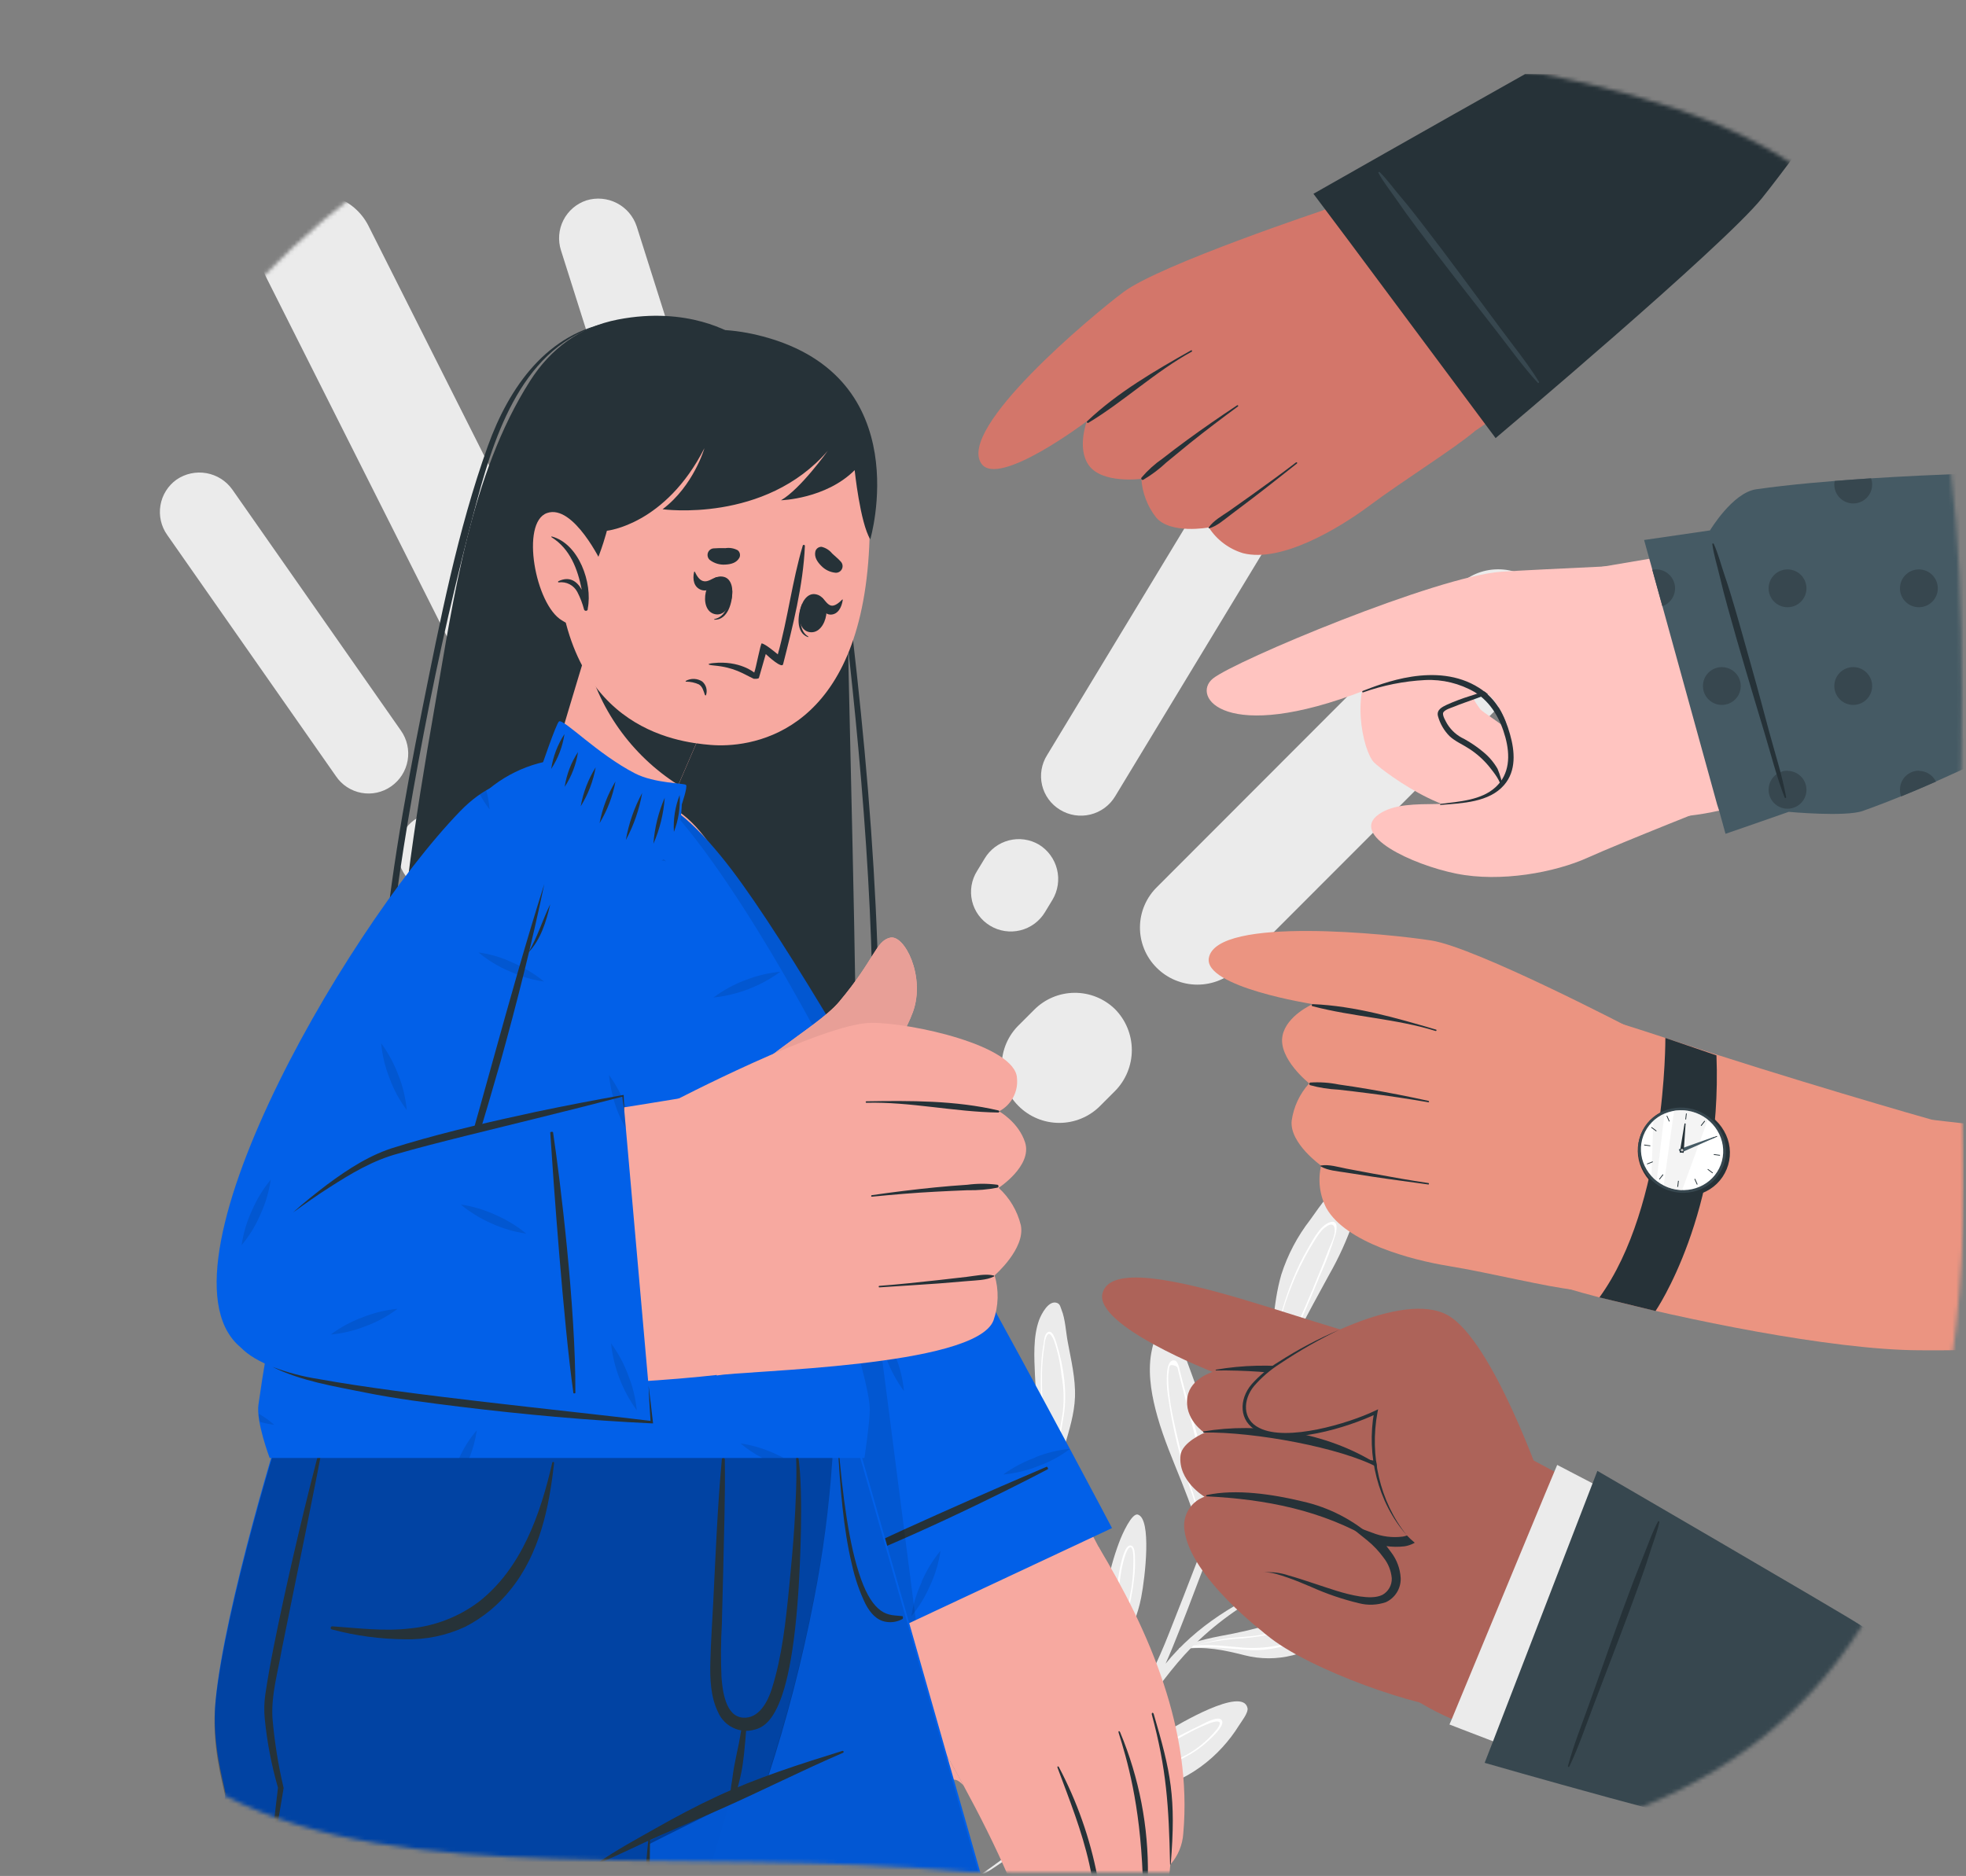 <?xml version="1.0" encoding="UTF-8"?> <svg xmlns="http://www.w3.org/2000/svg" width="504" height="481" viewBox="0 0 504 481" fill="none"><rect x="0" y="0" width="504" height="481" fill="#808080" stroke="none"/> <mask id="mask0_287_738" style="mask-type:alpha" maskUnits="userSpaceOnUse" x="0" y="0" width="504" height="481"> <path d="M501.093 252.5C523.093 493 388.045 480 248.593 480C97.593 466.5 -28.407 524 5.593 232C5.593 92.548 109.141 0 248.593 0C495.093 26 510.093 25.5 501.093 252.5Z" fill="#C4C4C4"></path> </mask> <g mask="url(#mask0_287_738)"> <path d="M102.79 187.34L59.55 125.51C57.974 123.298 55.592 121.793 52.917 121.32C50.243 120.847 47.489 121.443 45.25 122.98C43.056 124.549 41.574 126.923 41.128 129.583C40.682 132.243 41.308 134.971 42.87 137.17L86.11 199C86.857 200.113 87.819 201.066 88.938 201.802C90.058 202.539 91.313 203.045 92.631 203.291C93.948 203.537 95.302 203.518 96.612 203.234C97.922 202.951 99.162 202.409 100.26 201.64C101.368 200.87 102.313 199.888 103.04 198.751C103.768 197.614 104.263 196.345 104.498 195.016C104.733 193.687 104.704 192.325 104.41 191.008C104.117 189.69 103.567 188.444 102.79 187.34V187.34ZM120.17 230.11C121.277 229.339 122.221 228.357 122.948 227.22C123.674 226.083 124.169 224.814 124.404 223.485C124.639 222.157 124.61 220.795 124.317 219.478C124.025 218.161 123.475 216.914 122.7 215.81L120.56 212.74C118.982 210.527 116.599 209.022 113.922 208.549C111.246 208.076 108.491 208.672 106.25 210.21C104.058 211.782 102.577 214.158 102.131 216.819C101.685 219.48 102.31 222.209 103.87 224.41L106.02 227.47C106.767 228.583 107.728 229.536 108.848 230.272C109.968 231.009 111.223 231.515 112.541 231.761C113.858 232.007 115.212 231.988 116.522 231.704C117.832 231.421 119.072 230.879 120.17 230.11V230.11Z" fill="#EBEBEB"></path> <path d="M186.02 130L163.23 58.07C162.387 55.488 160.564 53.34 158.153 52.088C155.743 50.837 152.937 50.583 150.34 51.38C147.777 52.224 145.653 54.049 144.431 56.455C143.209 58.861 142.989 61.653 143.82 64.22L166.61 136.16C166.991 137.445 167.625 138.641 168.474 139.679C169.323 140.716 170.37 141.574 171.555 142.201C172.739 142.829 174.037 143.214 175.372 143.334C176.707 143.454 178.053 143.306 179.33 142.9C180.619 142.496 181.815 141.842 182.85 140.974C183.885 140.106 184.738 139.041 185.36 137.842C185.982 136.643 186.36 135.333 186.473 133.987C186.587 132.641 186.433 131.286 186.02 130V130ZM189.82 176C191.108 175.596 192.303 174.942 193.337 174.075C194.371 173.207 195.224 172.144 195.845 170.946C196.467 169.748 196.846 168.439 196.96 167.094C197.074 165.75 196.921 164.395 196.51 163.11L195.38 159.54C194.537 156.958 192.714 154.81 190.303 153.558C187.893 152.307 185.087 152.053 182.49 152.85C179.927 153.694 177.803 155.519 176.581 157.925C175.359 160.331 175.139 163.123 175.97 165.69L177.1 169.25C177.481 170.535 178.115 171.732 178.964 172.769C179.812 173.807 180.86 174.665 182.044 175.294C183.228 175.922 184.526 176.308 185.861 176.43C187.196 176.551 188.542 176.405 189.82 176Z" fill="#EBEBEB"></path> <path d="M143.32 155L94.41 57.81C92.618 54.325 89.53 51.684 85.809 50.455C82.089 49.227 78.035 49.508 74.52 51.24C71.068 53.029 68.464 56.111 67.278 59.814C66.091 63.517 66.419 67.538 68.19 71L117.09 168.21C117.927 169.952 119.102 171.51 120.548 172.793C121.994 174.076 123.68 175.058 125.51 175.681C127.339 176.305 129.274 176.558 131.203 176.426C133.131 176.293 135.013 175.778 136.74 174.91C138.483 174.039 140.036 172.831 141.311 171.358C142.586 169.884 143.557 168.173 144.168 166.323C144.78 164.473 145.02 162.52 144.874 160.577C144.728 158.634 144.2 156.738 143.32 155ZM159.26 219.65C161.002 218.781 162.555 217.575 163.83 216.103C165.104 214.631 166.075 212.922 166.687 211.074C167.298 209.225 167.538 207.274 167.393 205.332C167.248 203.391 166.72 201.497 165.84 199.76L163.42 194.95C161.619 191.472 158.528 188.837 154.81 187.608C151.091 186.378 147.04 186.652 143.52 188.37C140.067 190.16 137.463 193.245 136.277 196.949C135.091 200.654 135.419 204.677 137.19 208.14L139.61 213C140.449 214.741 141.626 216.296 143.072 217.577C144.519 218.857 146.206 219.837 148.036 220.458C149.865 221.079 151.8 221.329 153.727 221.194C155.654 221.058 157.535 220.54 159.26 219.67V219.65Z" fill="#EBEBEB"></path> <path d="M285.89 204.16L324.97 139.62C326.356 137.285 326.77 134.5 326.123 131.863C325.476 129.226 323.819 126.948 321.51 125.52C320.357 124.834 319.08 124.382 317.753 124.189C316.425 123.997 315.072 124.068 313.772 124.399C312.472 124.729 311.25 125.313 310.175 126.116C309.101 126.919 308.195 127.927 307.51 129.08L268.43 193.62C267.715 194.752 267.234 196.016 267.013 197.337C266.792 198.657 266.836 200.009 267.143 201.312C267.451 202.616 268.014 203.845 268.802 204.928C269.589 206.011 270.585 206.926 271.73 207.62C272.884 208.332 274.169 208.807 275.508 209.018C276.848 209.229 278.216 209.172 279.533 208.85C280.851 208.528 282.091 207.948 283.182 207.143C284.273 206.338 285.194 205.324 285.89 204.16V204.16ZM253.79 237.34C254.942 238.043 256.221 238.512 257.555 238.719C258.888 238.926 260.25 238.866 261.56 238.545C262.871 238.223 264.105 237.645 265.191 236.845C266.278 236.044 267.195 235.037 267.89 233.88L269.83 230.68C271.216 228.342 271.628 225.554 270.979 222.916C270.331 220.277 268.672 217.998 266.36 216.57C264.037 215.199 261.265 214.805 258.652 215.474C256.039 216.143 253.798 217.821 252.42 220.14L250.48 223.33C249.766 224.464 249.284 225.729 249.064 227.05C248.844 228.372 248.889 229.725 249.197 231.029C249.505 232.333 250.07 233.563 250.858 234.647C251.647 235.73 252.644 236.646 253.79 237.34V237.34Z" fill="#EBEBEB"></path> <path d="M317.44 248.11L394.36 171.11C397.108 168.316 398.647 164.554 398.647 160.635C398.647 156.716 397.108 152.954 394.36 150.16C391.577 147.441 387.83 145.935 383.939 145.973C380.048 146.01 376.33 147.588 373.6 150.36L296.69 227.36C295.298 228.701 294.187 230.306 293.422 232.081C292.657 233.857 292.254 235.767 292.237 237.7C292.219 239.633 292.587 241.55 293.319 243.339C294.051 245.129 295.132 246.754 296.5 248.12C297.873 249.499 299.505 250.592 301.302 251.338C303.099 252.084 305.026 252.468 306.972 252.467C308.918 252.466 310.844 252.081 312.641 251.333C314.437 250.585 316.068 249.49 317.44 248.11V248.11ZM261.08 283.56C262.453 284.941 264.085 286.037 265.883 286.784C267.68 287.532 269.608 287.917 271.555 287.917C273.502 287.917 275.43 287.532 277.228 286.784C279.025 286.037 280.657 284.941 282.03 283.56L285.84 279.75C288.603 276.954 290.152 273.181 290.152 269.25C290.152 265.319 288.603 261.546 285.84 258.75C283.057 256.031 279.31 254.525 275.419 254.563C271.528 254.6 267.81 256.178 265.08 258.95L261.27 262.76C259.873 264.102 258.758 265.71 257.99 267.489C257.223 269.268 256.818 271.183 256.8 273.12C256.783 275.057 257.152 276.979 257.887 278.772C258.622 280.564 259.708 282.192 261.08 283.56Z" fill="#EBEBEB"></path> <path d="M168.83 319.14C170.195 323.692 170.536 328.49 169.83 333.19C168.36 343.03 160.95 350.83 159.35 360.52C159.55 361.68 159.79 362.86 160.1 364.03C160.096 364.05 160.096 364.07 160.1 364.09V364.09C160.1 364.09 160.05 364.18 160.01 364.2C159.97 364.22 159.88 363.93 159.83 363.8C159.78 363.67 159.6 363.31 159.5 363.07C159.4 362.83 159.21 362.38 159.08 362.02C159.08 362.02 159 361.86 159 361.82C155.39 351.82 158.71 340.82 160.39 330.72C161.39 324.94 160.95 319.11 161.81 313.36C162.02 311.99 162.01 309.36 163.98 309.91C166.21 310.56 168.27 317.29 168.83 319.14Z" fill="#EBEBEB"></path> <path d="M167.38 327.63C168 339.63 156.96 350.08 159.52 362.04L159.78 363.04C159.84 363.27 159.91 363.5 159.98 363.73C159.98 363.83 160.04 363.92 160.08 364.02C160.076 364.04 160.076 364.06 160.08 364.08V364.08C160.08 364.08 160.03 364.17 159.99 364.19C159.968 364.191 159.946 364.185 159.928 364.172C159.91 364.159 159.897 364.141 159.89 364.12C159.75 363.77 159.63 363.41 159.52 363.05C159.236 362.187 159.032 361.3 158.91 360.4C157.856 355.11 157.937 349.656 159.15 344.4C160.52 337.61 162.25 331.02 163.49 324.15C163.64 323.3 163.65 319.95 165.01 320.4C166.71 321 167.3 326.25 167.38 327.63ZM166.79 325.85C166.68 325.18 165.79 320.68 164.69 321.15C164.03 321.42 163.94 324.83 163.84 325.31C163.44 327.17 163.05 329.01 162.65 330.86C161.8 334.76 160.93 338.64 160.08 342.53C158.961 347.244 158.514 352.091 158.75 356.93C159.37 346.44 168.53 336.72 166.79 325.85V325.85Z" fill="white"></path> <path d="M171.71 434.11C171.71 434.27 171.58 434.49 171.36 434.35C162.29 428.51 150.98 433.27 141.59 428.05C137.875 425.836 134.477 423.128 131.49 420C129.147 417.832 127.084 415.38 125.35 412.7C125.13 412.33 123.98 410.85 124.16 410.11C125.6 404.52 140.16 413.98 142.56 415.32C152.07 420.5 160.76 425.23 169.08 431.87C169.95 432.56 170.82 433.27 171.68 434.01C171.71 434 171.71 434.06 171.71 434.11Z" fill="#EBEBEB"></path> <path d="M171.71 434.11L170.71 433.49C164.47 430.49 157.53 429.44 150.83 427.73C144.217 426.232 138.139 422.957 133.25 418.26C132.37 417.4 128.68 414.07 129.77 412.41C130.86 410.75 134.46 413.8 135.36 414.31C142.11 418.09 148.71 421.93 155.74 425.19C160.25 427.27 164.8 429.35 169.08 431.86C169.95 432.55 170.82 433.26 171.68 434C171.71 434 171.71 434.06 171.71 434.11ZM167.47 431.58C162.47 428.81 157.3 426.49 152.13 424.04C148.58 422.36 145.13 420.55 141.72 418.58C139.86 417.5 138.01 416.39 136.14 415.33C135.2 414.79 134.26 414.27 133.31 413.76C132.84 413.5 131.31 412.61 130.89 413.33C129.82 415.27 140.24 425.16 153.16 427.72C158.035 428.567 162.821 429.859 167.46 431.58H167.47Z" fill="white"></path> <path d="M156.61 416.93C156.618 416.938 156.625 416.947 156.63 416.957C156.635 416.967 156.637 416.979 156.637 416.99C156.637 417.001 156.635 417.013 156.63 417.023C156.625 417.033 156.618 417.042 156.61 417.05C156.591 417.068 156.566 417.079 156.54 417.079C156.514 417.079 156.489 417.068 156.47 417.05L155.91 416.5C155.22 415.82 154.56 415.13 153.91 414.44L153.56 414.05C153.56 414.05 153.48 414.05 153.45 414.05C146.21 406.64 135.23 404.38 129.05 395.79C126.394 391.889 124.423 387.564 123.22 383C122.65 381.05 119.86 375.13 122.31 373.59C124.21 372.39 127.19 374.99 128.43 376.09C132.38 379.6 135.18 384.5 137.93 388.94C140.68 393.38 143.08 397.77 145.64 402.19C148.029 406.18 150.738 409.969 153.74 413.52C154.71 414.66 155.64 415.79 156.61 416.93Z" fill="#EBEBEB"></path> <path d="M156.61 416.93C156.618 416.937 156.625 416.947 156.63 416.957C156.635 416.967 156.637 416.979 156.637 416.99C156.637 417.001 156.635 417.013 156.63 417.023C156.625 417.033 156.618 417.042 156.61 417.05C156.01 416.43 155.42 415.81 154.82 415.2L155.91 416.5C155.22 415.82 154.56 415.13 153.91 414.44L152.91 413.33C148.739 409.312 144.273 405.612 139.55 402.26C137.217 400.623 135.187 398.593 133.55 396.26C130.55 391.9 125.8 381.66 126.71 380.11C127.62 378.56 129.51 381.83 130.04 382.54C134.26 388.29 137.68 394.54 142.22 400.08C145.27 403.8 148.37 407.49 151.45 411.18C152.23 411.94 153 412.7 153.73 413.49C154.71 414.66 155.64 415.79 156.61 416.93ZM127.41 380.51C126.61 380.85 127.83 383.6 128.14 384.32C129.68 387.82 131.35 391.32 133.24 394.7C135.24 398.24 138.09 400.57 141.37 402.87C144.1 404.791 146.715 406.871 149.2 409.1C146.14 405.63 143.1 402.1 140.27 398.48C137.92 395.48 135.87 392.21 133.8 389C132.8 387.38 131.72 385.79 130.62 384.22C130.33 383.8 128.13 380.22 127.41 380.51" fill="white"></path> <path d="M210.62 462.66C210.621 462.67 210.621 462.68 210.618 462.69C210.615 462.7 210.61 462.708 210.603 462.716C210.597 462.724 210.589 462.73 210.579 462.734C210.57 462.738 210.56 462.74 210.55 462.74C210.528 462.743 210.505 462.738 210.486 462.725C210.468 462.712 210.455 462.692 210.45 462.67C210.45 462.43 210.36 462.21 210.31 461.98C210.15 461.13 210.01 460.29 209.88 459.46L209.82 459C209.791 458.977 209.77 458.945 209.76 458.91C208.16 449.81 201.23 442.6 201.01 433.17C201.022 428.971 201.749 424.805 203.16 420.85C203.72 419.13 204.65 413.37 207.23 413.47C209.23 413.55 210.12 416.96 210.47 418.4C211.61 422.97 211.2 427.98 210.98 432.64C210.76 437.3 210.32 441.73 209.98 446.28C209.723 450.42 209.806 454.574 210.23 458.7C210.35 460.013 210.48 461.333 210.62 462.66Z" fill="#EBEBEB"></path> <path d="M210.62 462.66C210.621 462.67 210.621 462.68 210.618 462.69C210.615 462.7 210.61 462.708 210.603 462.716C210.597 462.724 210.589 462.73 210.579 462.734C210.57 462.738 210.56 462.74 210.55 462.74C210.42 461.98 210.3 461.22 210.17 460.47C210.17 460.98 210.27 461.47 210.31 461.98C210.15 461.13 210.01 460.29 209.88 459.46C209.88 459.02 209.79 458.59 209.73 458.16C208.692 453.101 207.274 448.127 205.49 443.28C204.59 440.904 204.109 438.39 204.07 435.85C204.07 431.11 205.73 421.2 207.18 420.51C208.63 419.82 208.37 423.19 208.4 423.98C208.6 430.34 207.97 436.67 208.52 442.98C208.89 447.25 209.31 451.53 209.72 455.81C209.91 456.75 210.09 457.7 210.23 458.65C210.35 459.997 210.48 461.333 210.62 462.66ZM209.12 453.16C208.61 449.06 208.12 444.95 207.9 440.84C207.7 437.42 207.82 434.01 207.9 430.6C207.9 428.89 207.99 427.19 207.97 425.49C207.97 425.02 208.15 421.28 207.47 421.14C206.79 421 206.23 423.62 206.09 424.31C205.46 427.66 204.9 431.11 204.61 434.51C204.3 438.13 205.22 441.28 206.47 444.63C207.52 447.419 208.404 450.267 209.12 453.16V453.16Z" fill="white"></path> <path d="M211.71 470.21C211.456 470.197 211.21 470.114 211 469.97C201.73 466.42 191.58 466.26 182.25 462.71C178.115 461.241 174.399 458.791 171.42 455.57C170.18 454.16 165.86 449.3 166.82 447.04C169.66 440.26 200.97 461.63 211.26 469.31C211.431 469.394 211.589 469.502 211.73 469.63C212.01 469.93 211.96 470.19 211.71 470.21Z" fill="#EBEBEB"></path> <path d="M211.71 470.21L209.63 469.07C207.38 468.17 205.11 467.31 202.79 466.58C199.12 465.42 195.33 464.73 191.6 463.79C185.761 462.37 180.377 459.494 175.95 455.43C174.95 454.55 172.13 452.19 172.76 450.54C173.39 448.89 175.66 450.54 176.49 450.91C188.22 456.53 199.71 463 211.1 469.33L211.69 469.63C212.01 469.93 211.96 470.19 211.71 470.21ZM206.25 467.21C201.77 464.78 197.3 462.35 192.82 459.96C189.313 458.087 185.793 456.227 182.26 454.38C180.52 453.47 178.79 452.53 177.03 451.65C176.34 451.3 173.66 449.93 173.4 450.9C173.14 451.87 175.01 453.68 175.34 454.02C180.63 459.46 187.42 462.26 194.69 463.88C198.604 464.72 202.454 465.837 206.21 467.22L206.25 467.21Z" fill="white"></path> <path d="M167.22 391.82C167.248 391.874 167.263 391.934 167.263 391.995C167.263 392.056 167.248 392.116 167.22 392.17C167.189 392.252 167.134 392.323 167.063 392.375C166.992 392.426 166.908 392.456 166.82 392.46C166.732 392.485 166.638 392.485 166.55 392.46C166.521 392.464 166.492 392.462 166.464 392.454C166.436 392.445 166.411 392.43 166.39 392.41C162.01 388.12 155.32 384.13 150.81 380.02C147.386 376.803 144.457 373.096 142.12 369.02C139.415 364.547 137.262 359.762 135.71 354.77C135 352.4 132.96 346.77 134.89 344.46C138.89 339.65 146.89 357.13 148 359.08C154.473 369.973 160.88 380.887 167.22 391.82Z" fill="#EBEBEB"></path> <path d="M167.26 392.17C167.229 392.252 167.174 392.323 167.103 392.375C167.032 392.426 166.948 392.456 166.86 392.46C166.6 392.09 166.35 391.71 166.09 391.35C164.37 389.35 162.66 387.35 160.83 385.35C157.83 382.22 154.46 379.51 151.59 376.29C146.59 370.67 137.22 352.78 139.91 350.99C141.32 350.06 143.05 353.75 143.57 354.62C145.57 358.07 147.15 361.74 149.21 365.17C151.36 368.77 153.73 372.23 156.09 375.71C159.72 381.04 163.38 386.36 166.96 391.71L167.26 392.17ZM163.67 387.84C160.43 383.12 157.24 378.37 154.03 373.63C151.83 370.36 149.64 367.05 147.67 363.63C146.58 361.71 145.59 359.73 144.6 357.75C144.12 356.75 143.6 355.82 143.09 354.89C142.58 353.96 140.87 350.75 140.09 351.97C139.31 353.19 141.67 358.44 142.23 359.66C143.14 361.66 144.08 363.66 145.09 365.58C147.028 369.447 149.443 373.055 152.28 376.32C155.18 379.52 158.57 382.23 161.49 385.41C162.22 386.2 162.95 387 163.71 387.84H163.67Z" fill="white"></path> <path d="M219.71 400.53C211.65 409.29 198.64 411.72 193.9 427.07C193.895 427.081 193.888 427.09 193.878 427.096C193.868 427.103 193.857 427.106 193.845 427.106C193.833 427.106 193.822 427.103 193.812 427.096C193.802 427.09 193.795 427.081 193.79 427.07V427.01C194.09 425.47 194.43 423.92 194.85 422.39C197.053 414.08 200.835 406.271 205.99 399.39C209.059 395.309 212.727 391.715 216.87 388.73C219 387.23 223.59 383.39 226.24 383.98C231.98 385.27 221.22 398.94 219.71 400.53Z" fill="#EBEBEB"></path> <path d="M219.27 395.14C216.02 401.5 209.58 405.63 204.65 410.59C201.213 413.96 198.21 417.746 195.71 421.86C195.04 423.59 194.41 425.32 193.8 427.09V427.03C194.1 425.49 194.44 423.94 194.86 422.41L195 422.17C196.75 417.479 198.992 412.987 201.69 408.77C205.354 402.912 209.828 397.603 214.98 393C215.87 392.2 218.79 388.73 220.31 389.61C221.83 390.49 219.71 394.25 219.27 395.14ZM219.81 390.19C218.7 389.78 213.53 394.91 211.5 397.01C207.137 401.512 203.366 406.553 200.28 412.01C198.954 414.377 197.772 416.821 196.74 419.33C198.487 416.746 200.437 414.305 202.57 412.03C207.01 407.27 212.57 403.46 216.57 398.35C217.633 397.014 218.53 395.553 219.24 394C219.54 393.42 220.82 390.57 219.81 390.19Z" fill="white"></path> <path d="M209.71 352.74C210.25 357.018 210.28 361.345 209.8 365.63C208.83 373.922 205.944 381.875 201.37 388.86C201.29 388.98 201.22 389.11 201.13 389.24C201.06 389.64 200.98 390.05 200.88 390.46L200.82 390.73V390.79C200.807 390.81 200.787 390.824 200.765 390.83C200.742 390.837 200.718 390.835 200.697 390.826C200.675 390.816 200.658 390.799 200.647 390.778C200.637 390.757 200.634 390.733 200.64 390.71C200.64 390.21 200.64 389.71 200.64 389.2C200.48 378.83 198.56 368.67 199.95 358.28C200.26 356.01 201.74 341.16 206.95 343.7C209.33 344.88 209.49 350.57 209.71 352.74Z" fill="#EBEBEB"></path> <path d="M207.71 354.83C208.07 361.22 206.39 368.08 205.08 374.31C204.117 379.219 202.902 384.076 201.44 388.86C201.33 389.25 201.2 389.64 201.07 390.03L200.95 390.46C200.933 390.572 200.906 390.682 200.87 390.79V390.79C200.857 390.81 200.837 390.824 200.815 390.83C200.792 390.837 200.768 390.835 200.746 390.826C200.725 390.816 200.708 390.799 200.697 390.778C200.687 390.757 200.684 390.733 200.69 390.71C200.69 390.21 200.69 389.71 200.69 389.2C200.69 388.69 200.9 388.44 201 388.06C201.617 382.416 201.831 376.735 201.64 371.06C201.64 367.97 201.64 364.89 201.93 361.82C202.042 358.781 202.485 355.763 203.25 352.82C203.65 351.58 204.49 349.13 206.25 350.04C207.64 350.77 207.6 353.48 207.71 354.83ZM203.9 352.67C202.8 356.03 202.64 359.97 202.4 363.49C202.17 366.85 202.21 370.23 202.24 373.6C202.24 377.17 202.31 380.8 201.99 384.38C203.21 379.88 204.4 375.38 205.27 370.76C205.96 367.15 206.56 363.52 206.98 359.87C207.24 357.992 207.3 356.091 207.16 354.2C207.121 353.528 207.03 352.859 206.89 352.2C206.41 350.12 204.36 351.15 203.87 352.67H203.9Z" fill="white"></path> <path d="M146.06 325.8C146.06 325.96 146.12 326.13 146.16 326.29C146.17 326.341 146.166 326.394 146.149 326.444C146.131 326.493 146.102 326.537 146.062 326.572C146.023 326.606 145.975 326.629 145.924 326.64C145.873 326.65 145.82 326.647 145.77 326.63C145.714 326.619 145.663 326.59 145.624 326.549C145.585 326.508 145.559 326.456 145.55 326.4L145.34 325.5C145.29 325.25 145.23 325.02 145.18 324.77C144.95 324.37 144.72 323.98 144.45 323.59C141.7 319.43 136.94 315.91 133.7 312.36C130.696 309.183 128.019 305.712 125.71 302C123.328 298.236 121.749 294.022 121.07 289.62C120.92 288.43 120.36 285.42 121.85 284.67C123.73 283.72 126.6 287.33 127.61 288.27C131.093 291.566 134.12 295.312 136.61 299.41C141.62 307.56 144.19 316.48 146.06 325.8Z" fill="#EBEBEB"></path> <path d="M145.22 323.73C145.538 324.404 145.818 325.095 146.06 325.8C146.06 325.96 146.12 326.13 146.16 326.29C146.17 326.341 146.166 326.394 146.149 326.444C146.131 326.493 146.102 326.537 146.062 326.572C146.023 326.606 145.975 326.629 145.924 326.64C145.873 326.65 145.82 326.647 145.77 326.63C145.77 326.51 145.7 326.4 145.66 326.28L145.34 325.5C145.07 324.85 144.77 324.22 144.45 323.59C143.31 321.339 141.971 319.193 140.45 317.18C137.81 313.66 135.04 310.23 132.53 306.61C131.27 304.79 121.61 290.8 125.41 289.47C126.12 289.21 126.82 290.17 127.2 290.57C128.514 292.007 129.677 293.575 130.67 295.25C133.09 299.04 135.38 302.93 137.54 306.88C140.513 312.299 143.08 317.931 145.22 323.73V323.73ZM138.3 309.29C136.46 305.79 134.5 302.36 132.46 298.97C131.46 297.33 130.46 295.66 129.38 294.07C128.84 293.28 126.12 289.73 125.38 290.2C124.29 290.88 126.88 296.41 127.66 297.89C128.57 299.59 129.55 301.24 130.57 302.89C132.64 306.15 134.92 309.28 137.27 312.35C139.33 315.07 141.81 317.96 143.75 321.09C142.14 317.064 140.321 313.126 138.3 309.29V309.29Z" fill="white"></path> <path d="M179.28 374.46C179.23 374.63 179.17 374.78 179.12 374.94C179.102 374.989 179.072 375.032 179.032 375.066C178.993 375.1 178.946 375.123 178.895 375.134C178.844 375.145 178.792 375.143 178.742 375.129C178.692 375.114 178.647 375.087 178.61 375.05C178.569 375.009 178.54 374.957 178.527 374.9C178.515 374.844 178.519 374.784 178.54 374.73L178.81 373.84C178.89 373.6 178.95 373.36 179.03 373.12C179.055 372.66 179.055 372.2 179.03 371.74C178.75 366.74 176.39 361.32 175.37 356.63C174.375 352.364 173.805 348.009 173.67 343.63C173.507 339.191 174.259 334.766 175.88 330.63C176.35 329.52 177.37 326.63 179.03 326.74C181.13 326.86 181.81 331.42 182.21 332.74C183.561 337.335 184.29 342.091 184.38 346.88C184.59 356.46 182.34 365.47 179.28 374.46Z" fill="#EBEBEB"></path> <path d="M179.59 372.26C179.532 372.999 179.429 373.734 179.28 374.46C179.23 374.63 179.17 374.78 179.12 374.94C179.102 374.989 179.072 375.032 179.032 375.066C178.993 375.1 178.946 375.123 178.895 375.134C178.844 375.145 178.792 375.143 178.742 375.129C178.692 375.114 178.647 375.087 178.61 375.05C178.61 374.92 178.67 374.8 178.69 374.68L178.81 373.84C178.89 373.14 178.95 372.44 178.99 371.74C179.126 369.214 179.039 366.681 178.73 364.17C178.21 359.8 177.53 355.44 177.18 351.05C177 348.85 175.66 331.9 179.62 332.65C180.37 332.79 180.48 333.96 180.62 334.5C181.026 336.404 181.244 338.343 181.27 340.29C181.463 344.79 181.497 349.293 181.37 353.8C181.238 359.989 180.643 366.16 179.59 372.26V372.26ZM180.86 356.26C181.02 352.26 181.05 348.36 180.98 344.41C180.98 342.49 180.92 340.55 180.77 338.62C180.71 337.67 180.14 333.24 179.26 333.27C177.97 333.27 177.44 339.39 177.37 341.07C177.3 342.99 177.32 344.91 177.37 346.83C177.52 350.69 177.93 354.54 178.37 358.37C178.8 361.77 179.49 365.5 179.59 369.18C180.237 364.908 180.661 360.606 180.86 356.29V356.26Z" fill="white"></path> <path d="M201.92 381.43C200.594 390.398 198.768 399.285 196.45 408.05C194.62 414.84 192.76 421.73 192.45 428.79C192.13 437.23 194.57 446.6 198.86 454.7C196.393 451.933 193.943 449.127 191.51 446.28C186.57 440.49 181.67 434.54 178.16 427.74C177.82 427.07 177.5 426.39 177.16 425.74C177.176 425.684 177.176 425.626 177.16 425.57C175.202 416.6 174.606 407.387 175.39 398.24C176.917 393.495 178.91 388.913 181.34 384.56C183.82 380.06 186.19 375.69 187.5 370.68C187.516 370.624 187.511 370.564 187.485 370.512C187.459 370.46 187.414 370.42 187.359 370.4C187.305 370.38 187.245 370.381 187.191 370.403C187.137 370.425 187.094 370.467 187.07 370.52C184.55 377.13 179.36 383.57 176.31 390.43C176.48 389.3 176.67 388.16 176.88 387.03C178.88 376.17 182.62 365.26 178.65 354.41C178.52 354.05 178 354.3 178.11 354.65C181.85 366.74 175.96 380.06 174.22 392.07C172.92 401 172.49 410.62 174.65 419.52C173.046 414.596 171.711 409.589 170.65 404.52C163.82 374.05 155.92 343.75 141.11 316.07C140.96 315.8 140.53 315.98 140.67 316.26C155.83 346.26 161.84 378.97 169.74 411.34C169.83 411.71 169.92 412.08 170.02 412.44C167.323 408.23 164.123 404.365 160.49 400.93C160.457 400.892 160.41 400.868 160.359 400.864C160.309 400.86 160.259 400.877 160.22 400.91C160.182 400.943 160.158 400.99 160.154 401.041C160.15 401.091 160.167 401.142 160.2 401.18C164.54 406.74 167.86 412.83 171.77 418.64C173.166 423.171 175.064 427.531 177.43 431.64C180.406 436.508 183.781 441.121 187.52 445.43C181.33 440.24 175.09 435.13 169.27 429.48C160.492 420.962 152.287 411.872 144.71 402.27C144.6 402.13 144.39 402.27 144.49 402.44C151.87 412.895 160.105 422.718 169.11 431.81C176.81 439.46 185.06 447.27 194.3 453.15C203.09 463.32 212.54 473.53 223.71 481C223.816 481.076 223.948 481.106 224.076 481.084C224.205 481.063 224.319 480.991 224.395 480.885C224.471 480.779 224.501 480.647 224.479 480.519C224.458 480.39 224.386 480.276 224.28 480.2C222.233 478.38 220.233 476.533 218.28 474.66C216.36 470.35 213.69 466.4 211.97 461.94C209.964 456.719 208.588 451.277 207.87 445.73C207.82 445.32 207.22 445.43 207.24 445.83C207.71 453.41 209.41 462.75 213.46 469.99C210.64 467.2 207.86 464.36 205.15 461.47C197.89 450.39 193.15 437.22 194.75 423.96C195.56 417.15 197.52 410.56 199.12 403.91C200.803 396.536 201.919 389.044 202.46 381.5C202.465 381.465 202.462 381.429 202.453 381.394C202.444 381.359 202.428 381.327 202.406 381.299C202.384 381.27 202.357 381.247 202.326 381.229C202.295 381.211 202.261 381.2 202.225 381.195C202.19 381.19 202.154 381.193 202.119 381.202C202.085 381.211 202.052 381.227 202.024 381.249C201.996 381.271 201.972 381.298 201.954 381.329C201.936 381.36 201.925 381.395 201.92 381.43V381.43Z" fill="#EBEBEB"></path> <path d="M266.38 338.47C264.81 342.78 265.13 348.1 265.32 352.6C265.564 357.749 266.165 362.875 267.12 367.94C267.97 372.67 269.06 377.35 270.23 382V382.13C270.31 382.43 270.39 382.74 270.46 383.04C270.53 383.34 270.56 383.8 270.62 384.19C270.628 384.239 270.652 384.284 270.688 384.318C270.724 384.353 270.771 384.374 270.82 384.38C270.95 384.38 271.08 384.33 271.06 384.17L271 383.55C270.25 374.82 275.28 366.86 275.58 358.21C275.75 353.47 274.58 348.73 273.73 344.1C273.24 341.54 273.11 338.22 272.12 335.81C271.86 335.17 271.79 334.48 271.12 334.14C268.9 333.1 266.92 337 266.38 338.47Z" fill="#EBEBEB"></path> <path d="M268.44 341.7C269.81 340.57 270.62 343.7 270.89 344.56C272.68 350.32 273.69 357.18 272.66 363.14C271.54 369.7 270.35 376.26 270.84 382.9C270.9 383.11 270.97 383.33 271.03 383.55L271.09 384.17C271.09 384.33 270.98 384.4 270.85 384.38C270.72 384.36 270.85 384.12 270.79 383.99C270.6 383.37 270.43 382.75 270.26 382.13V382C269.243 377.513 268.475 372.972 267.96 368.4C266.918 362.043 266.583 355.591 266.96 349.16C267.073 347.608 267.266 346.062 267.54 344.53C267.63 343.76 267.77 342.25 268.44 341.7ZM267.67 345.59C267.42 347.21 267.26 348.84 267.17 350.48C266.968 356.136 267.303 361.798 268.17 367.39C268.679 372.26 269.48 377.096 270.57 381.87C270.31 378.084 270.471 374.281 271.05 370.53C271.45 367.69 272.05 364.91 272.46 362.08C272.827 358.908 272.712 355.698 272.12 352.56C271.817 349.558 271.176 346.599 270.21 343.74C269.99 343.18 269.35 341.93 268.87 342.02C268 342.17 267.71 345 267.71 345.59H267.67Z" fill="white"></path> <path d="M270.62 465.38C270.576 465.405 270.542 465.445 270.524 465.492C270.505 465.54 270.504 465.592 270.52 465.64V465.64C270.528 465.682 270.548 465.721 270.578 465.752C270.609 465.782 270.648 465.802 270.69 465.81C270.748 465.83 270.812 465.83 270.87 465.81C276.21 463.11 281.31 458.81 287.5 458.5C292.34 458.25 296.5 458.85 301.09 456.87C305.767 454.81 309.958 451.787 313.39 448C314.958 446.29 316.364 444.439 317.59 442.47C318.17 441.52 320.08 439.16 319.81 437.95C318.57 432.27 301.73 442.37 299.49 443.73C289.58 449.73 279.49 456.53 271.24 464.73C271.233 464.746 271.229 464.763 271.229 464.78C271.229 464.797 271.233 464.814 271.24 464.83C271.241 464.849 271.248 464.867 271.258 464.883C271.269 464.899 271.283 464.911 271.3 464.92L270.62 465.38Z" fill="#EBEBEB"></path> <path d="M270.62 465.38L271.28 464.93C271.263 464.921 271.249 464.909 271.238 464.893C271.228 464.877 271.221 464.859 271.22 464.84C276.69 460.69 282.5 456.91 288.33 453.29C294.545 449.235 301.019 445.591 307.71 442.38C308.63 441.96 312.45 439.67 313.26 441.15C314.07 442.63 310.08 446.04 309.26 446.8C304.26 451.26 297.75 453.31 291.45 455.16C287.36 456.36 283.34 457.51 279.68 459.77C276.6 461.66 273.76 463.91 270.68 465.82C270.638 465.812 270.599 465.792 270.568 465.762C270.538 465.731 270.518 465.692 270.51 465.65C272.07 464.65 273.58 463.56 275.08 462.49L270.5 465.64C270.486 465.589 270.49 465.535 270.512 465.488C270.534 465.44 270.572 465.402 270.62 465.38V465.38ZM284.42 457C290.55 454.61 297.13 453.56 303.03 450.54C305.898 449.14 308.481 447.221 310.65 444.88C311.07 444.43 313.06 442.43 312.65 441.63C312.35 441.1 310.76 441.63 310.53 441.68C308.789 442.34 307.086 443.098 305.43 443.95C299.66 446.95 294.06 450.23 288.56 453.64C285.5 455.53 282.51 457.51 279.56 459.52C281.098 458.531 282.725 457.688 284.42 457V457Z" fill="white"></path> <path d="M294.98 347.91C294.32 353.03 295.35 358.38 296.74 363.3C299.98 374.7 306.23 385.3 308.21 397.04C308.29 397.5 308.36 397.96 308.42 398.42C308.32 399.03 308.42 398.88 308.59 398.17C309.45 395.05 312.42 381.27 311.06 371.38C310.2 365.21 308.06 359.38 305.95 353.57C304.72 350.25 303.54 346.92 302.29 343.57C301.89 342.51 301.29 339.48 299.73 339.25C296.63 338.81 295.24 345.91 294.98 347.91Z" fill="#EBEBEB"></path> <path d="M300.37 348.94C300.484 348.872 300.61 348.827 300.742 348.808C300.873 348.79 301.007 348.797 301.136 348.831C301.264 348.864 301.384 348.923 301.49 349.004C301.596 349.084 301.684 349.185 301.75 349.3C302.102 349.916 302.33 350.596 302.42 351.3C302.73 352.51 303.05 353.72 303.36 354.92C305.52 363.27 308.42 371.79 309.22 380.4C309.707 386.13 309.502 391.899 308.61 397.58C308.61 397.77 308.61 397.95 308.61 398.14C308.42 398.85 308.34 399 308.44 398.39C308.38 397.93 308.31 397.47 308.23 397.01C308.23 396.37 308.23 395.72 308.17 395.08C307.748 390.658 306.771 386.307 305.26 382.13C302.508 374.146 300.535 365.914 299.37 357.55C299.097 355.676 299.033 353.778 299.18 351.89C299.26 351.07 299.47 349.39 300.37 348.94ZM299.62 351.63C299.547 352.043 299.504 352.461 299.49 352.88C299.463 353.767 299.487 354.655 299.56 355.54C299.737 357.683 300.024 359.816 300.42 361.93C301.892 369.403 303.839 376.775 306.25 384C307.46 387.583 308.229 391.301 308.54 395.07C308.864 391.914 309.025 388.743 309.02 385.57C309.02 377.43 306.72 369.74 304.72 361.93L303.22 356.12C302.98 355.12 302.73 354.19 302.48 353.22L302.11 351.77C301.87 350.77 302.01 350.39 300.93 350.1C299.59 349.75 299.8 350.51 299.62 351.63Z" fill="white"></path> <path d="M286.87 395.55C285.445 399.336 284.387 403.251 283.71 407.24C282.38 415.24 283.61 424.48 281.51 432.44C281.32 432.96 281.15 433.5 281.01 434.03C280.94 434.23 280.9 434.43 280.85 434.63C280.845 434.654 280.849 434.68 280.861 434.702C280.874 434.723 280.894 434.74 280.918 434.747C280.941 434.755 280.967 434.753 280.99 434.742C281.013 434.732 281.03 434.713 281.04 434.69C281.21 434.36 281.37 434.02 281.55 433.69L281.82 433.16C285.82 425.41 290.87 418.32 292.55 409.61C293.6 404.25 295.25 389.48 291.72 388.36C290.19 387.82 287.71 393.25 286.87 395.55Z" fill="#EBEBEB"></path> <path d="M290.08 396.34C290.93 396.73 290.9 398.39 290.95 399.08C291.033 400.919 290.966 402.762 290.75 404.59C290.392 407.978 289.723 411.325 288.75 414.59C287.021 420.953 284.715 427.146 281.86 433.09L281.59 433.62C281.41 433.96 281.25 434.3 281.08 434.62C281.07 434.643 281.053 434.662 281.03 434.672C281.007 434.683 280.981 434.685 280.957 434.677C280.934 434.67 280.913 434.653 280.901 434.632C280.888 434.61 280.885 434.584 280.89 434.56C280.94 434.36 280.98 434.16 281.05 433.96C283.65 427.13 284.74 419.96 285.65 412.68C285.86 411.12 287.18 395 290.08 396.34ZM287.44 402.89C287.19 404.41 286.97 405.94 286.77 407.48C286.29 411.05 285.89 414.64 285.37 418.21C284.839 422.11 284.027 425.967 282.94 429.75C284.78 425.442 286.399 421.043 287.79 416.57C288.706 413.618 289.437 410.612 289.98 407.57C290.26 405.916 290.431 404.246 290.49 402.57C290.49 401.77 290.87 397.14 289.91 396.75C288.71 396.26 287.55 402.23 287.44 402.89V402.89Z" fill="white"></path> <path d="M253.08 379.77C251.08 382.18 252.08 386.96 253.08 389.49C254.722 393.015 257.239 396.061 260.39 398.34C264.79 401.82 269.7 404.5 273.39 408.8C277.08 413.1 275.88 411.8 278.46 417.23C278.46 417.34 278.62 417.34 278.7 417.23C278.792 417.107 278.854 416.965 278.881 416.814C278.909 416.663 278.902 416.508 278.86 416.36C278.86 416.36 278.86 416.26 278.86 416.21C276.49 407.21 271.86 400.21 265.78 393.21C262.32 389.21 260.23 384.21 256.62 380.38C255.32 379 254.42 378.12 253.08 379.77Z" fill="#EBEBEB"></path> <path d="M255.15 384.49C256.47 383.87 258.15 386.55 258.81 387.49C260.664 390.341 262.773 393.019 265.11 395.49C267.306 397.545 269.364 399.744 271.27 402.07C274.098 405.704 276.351 409.751 277.95 414.07C278.322 414.806 278.656 415.56 278.95 416.33C278.992 416.478 278.999 416.633 278.971 416.784C278.944 416.935 278.882 417.077 278.79 417.2L278.69 416.9C276.515 411.27 272.736 406.402 267.82 402.9C262.82 399.09 258.06 394.9 255.37 389.02C254.85 388 253.93 385.08 255.15 384.49ZM255.36 388.3C255.798 389.307 256.299 390.286 256.86 391.23C257.889 392.929 259.078 394.526 260.41 396C262.827 398.542 265.482 400.846 268.34 402.88C271.613 405.295 274.422 408.283 276.63 411.7C275.002 408.043 272.904 404.614 270.39 401.5C268.12 398.73 265.39 396.5 263.02 393.78C261.95 392.53 261.02 391.2 260.02 389.86L258.5 387.69C258.05 387.04 256.61 384.75 255.65 384.94C254.43 385.19 255.19 387.9 255.36 388.3Z" fill="white"></path> <path d="M335.27 357.13C327.34 366.13 319.97 375.5 312.95 385.19C312.907 385.242 312.883 385.307 312.883 385.375C312.883 385.443 312.907 385.508 312.95 385.56C312.943 385.579 312.943 385.601 312.95 385.62C312.9 385.678 312.856 385.742 312.82 385.81C312.807 385.821 312.797 385.835 312.79 385.851C312.783 385.866 312.779 385.883 312.779 385.9C312.779 385.917 312.783 385.934 312.79 385.949C312.797 385.965 312.807 385.979 312.82 385.99C312.865 386.008 312.915 386.008 312.96 385.99C317.96 381.14 322.56 376.6 328.78 373.39C334.48 370.47 340.09 368.03 345.04 363.87C349.26 360.3 361.24 342.71 359.29 338.52C358.1 335.68 341.59 350 335.27 357.13Z" fill="#EBEBEB"></path> <path d="M345.1 351.15C346.1 350.15 349.17 346.21 351.1 347.01C353.03 347.81 349.95 351.79 349.38 352.63C347.333 355.755 344.989 358.676 342.38 361.35C339.7 363.96 336.52 365.69 333.38 367.73C325.77 372.73 319.06 379.3 312.95 386.02C312.937 386.009 312.927 385.995 312.92 385.979C312.913 385.964 312.909 385.947 312.909 385.93C312.909 385.913 312.913 385.896 312.92 385.881C312.927 385.865 312.937 385.851 312.95 385.84C312.986 385.772 313.03 385.708 313.08 385.65C313.073 385.631 313.073 385.609 313.08 385.59C322.52 373.1 333.86 362.06 345.1 351.15ZM313.61 385.15C317.785 380.445 322.297 376.05 327.11 372C332.71 367.31 339.46 364.3 344.3 358.73C346.773 356.073 348.903 353.117 350.64 349.93C350.85 349.51 351.64 348.08 351.11 347.51C350.58 346.94 349.27 347.63 347.56 349.2C346.15 350.5 344.81 351.88 343.43 353.2C338.02 358.48 332.64 363.79 327.43 369.29C322.623 374.43 318.017 379.723 313.61 385.17V385.15Z" fill="white"></path> <path d="M302.27 422.78C302.255 422.822 302.255 422.868 302.27 422.91C302.288 422.964 302.327 423.008 302.377 423.034C302.427 423.06 302.486 423.066 302.54 423.05C302.79 422.96 303.04 422.89 303.29 422.81H303.36C309.04 422.08 313.64 423.04 319.1 424.43C323.13 425.451 327.35 425.451 331.38 424.43C335.781 423.255 339.96 421.366 343.75 418.84C345.31 417.84 350.3 415.61 349.48 412.84C348.15 408.34 333.02 414.2 330.41 415.04C325.77 416.599 321.038 417.868 316.24 418.84C311.5 419.75 306.76 420.53 302.34 422.59C302.323 422.598 302.307 422.609 302.294 422.622C302.281 422.636 302.271 422.652 302.264 422.67C302.258 422.688 302.255 422.707 302.256 422.726C302.257 422.744 302.262 422.763 302.27 422.78V422.78Z" fill="#EBEBEB"></path> <path d="M305.27 422.1C308.01 421.48 310.74 420.74 313.51 420.26C316.6 419.71 319.77 419.78 322.88 419.26C328.69 418.26 334.22 416.14 339.97 414.86C340.72 414.7 342.2 414.4 341.81 415.68C341.64 416.23 340.81 416.68 340.42 416.98C339.159 417.889 337.821 418.685 336.42 419.36C331.63 421.65 326.07 423.31 320.72 423.08C314.51 422.79 308.48 421.62 302.34 422.94C302.325 422.898 302.325 422.852 302.34 422.81C303.297 422.498 304.276 422.26 305.27 422.1V422.1ZM318.71 422.47C325.531 422.927 332.331 421.324 338.23 417.87C339.094 417.36 339.928 416.802 340.73 416.2C341.21 415.8 341.9 414.95 340.08 415.2C339.651 415.275 339.227 415.375 338.81 415.5C337.32 415.87 335.81 416.29 334.37 416.7C331.22 417.6 328.09 418.55 324.88 419.22C322.036 419.768 319.154 420.102 316.26 420.22C312.761 420.56 309.292 421.155 305.88 422C310.11 421.48 314.49 422.14 318.71 422.47Z" fill="white"></path> <path d="M335.97 397.2C341.314 391.606 347.055 386.405 353.15 381.64C353.93 381.02 356.15 379.41 356.55 381.21C356.96 383.34 353.82 385.84 352.62 387.11C348.092 391.953 343.176 396.418 337.92 400.46C332.105 404.951 325.601 408.47 318.66 410.88C318.654 410.837 318.654 410.793 318.66 410.75C330.04 406.53 339.91 399.13 348.52 390.7C350.59 388.7 352.69 386.61 354.59 384.41C354.89 384.06 356.59 381.68 355.95 381.04C355.31 380.4 352.95 382.41 352.62 382.66C351.247 383.787 349.88 384.927 348.52 386.08C343.448 390.426 338.614 395.043 334.04 399.91C329.712 404.541 324.477 408.231 318.66 410.75C318.635 410.665 318.635 410.575 318.66 410.49C325.51 407.45 330.83 402.67 335.97 397.2Z" fill="white"></path> <path d="M335.9 312.74C332.616 316.961 330.101 321.727 328.47 326.82C326.18 334.75 326.32 343.06 325.18 351.18C325.185 351.21 325.185 351.24 325.18 351.27C324.887 353.481 324.459 355.671 323.9 357.83C323.78 358.29 323.65 358.75 323.51 359.21C323.486 359.253 323.474 359.301 323.474 359.35C323.474 359.399 323.486 359.447 323.51 359.49C323.56 359.538 323.622 359.573 323.69 359.59C323.756 359.605 323.824 359.605 323.89 359.59C323.94 359.574 323.986 359.546 324.024 359.51C324.062 359.474 324.092 359.429 324.11 359.38C324.34 358.72 324.55 358.07 324.74 357.38C324.763 357.376 324.785 357.365 324.803 357.349C324.82 357.333 324.833 357.313 324.84 357.29C329.71 347.16 335.23 336.92 340.71 326.89C343.239 322.468 345.345 317.817 347 313C347.93 310.14 349.07 305.74 347 303.1C346.941 303.006 346.858 302.928 346.76 302.876C346.662 302.823 346.551 302.797 346.44 302.8C341.84 303.61 338.4 309.31 335.9 312.74Z" fill="#EBEBEB"></path> <path d="M340.96 313.38C343.16 312.67 342.71 315.27 342.35 316.58C341.271 320.069 339.978 323.489 338.48 326.82C336.94 330.6 335.347 334.357 333.7 338.09C330.59 345.14 326.24 352.15 323.93 359.54C323.864 359.555 323.796 359.555 323.73 359.54C323.662 359.523 323.6 359.488 323.55 359.44C323.66 358.88 323.77 358.33 323.89 357.78C324.317 355.587 324.743 353.4 325.17 351.22C325.175 351.19 325.175 351.16 325.17 351.13C327.24 340.61 329.53 330.19 335.05 320.54C336.36 318.35 338.26 314.25 340.96 313.38ZM334.4 322.58C331.205 328.653 328.85 335.133 327.4 341.84C326.2 347.16 325.4 352.55 324.28 357.89C325.8 353.6 328.04 349.53 329.97 345.38C333.003 338.86 335.86 332.273 338.54 325.62C339.207 324.02 339.84 322.41 340.44 320.79C340.99 319.37 342.18 317.14 342.18 315.58C342.18 312.58 339.67 314.58 338.84 315.5C338.152 316.308 337.536 317.174 337 318.09C336.073 319.55 335.207 321.047 334.4 322.58Z" fill="white"></path> <path d="M268.86 367.42C270.192 377.305 272.197 387.088 274.86 396.7C277.33 405.52 279.86 414.35 281.09 423.45C282.68 435.54 281.59 448.79 275.43 459.3C285.725 447.223 293.932 433.511 299.71 418.73C309.64 393.79 318.64 368.15 330.71 344.13C330.91 343.73 331.47 344.04 331.32 344.44C326.37 357.56 320.57 370.35 315.51 383.44C310.45 396.53 305.83 409.58 300.58 422.44C300.007 423.84 299.417 425.22 298.81 426.58C306.51 417.04 317.81 410.01 328.87 405.94C329.01 405.94 329.07 406.1 328.94 406.16C321.088 409.683 313.871 414.477 307.58 420.35C302.06 425.44 297.87 431.35 293.43 437.29C283.415 455.208 268.972 470.258 251.48 481C251.444 481.014 251.403 481.015 251.366 481.003C251.329 480.991 251.297 480.966 251.276 480.933C251.255 480.9 251.246 480.861 251.25 480.822C251.255 480.784 251.272 480.747 251.3 480.72C258.321 476.005 264.826 470.565 270.71 464.49C280.62 451.37 281.08 433.86 278.13 417.95C276.58 409.61 274.37 401.42 272.4 393.17C270.43 384.92 268.2 376.1 268.4 367.44C268.412 367.39 268.441 367.345 268.481 367.312C268.521 367.279 268.571 367.26 268.623 367.258C268.674 367.256 268.725 367.27 268.768 367.299C268.811 367.329 268.843 367.371 268.86 367.42V367.42Z" fill="#EBEBEB"></path> <path d="M111.46 181.1C106.33 210.49 101.57 240.8 101.01 270.66C100.57 293.91 108.01 313.98 131.23 322.43C152.78 330.27 184.4 333.59 204.88 321.1C214.42 315.27 218.6 305.96 219.29 295.1C220.29 279.94 218.03 196.1 217.49 169.92C217.19 154.01 216.96 137.92 213.83 122.16C207.26 89.16 191.51 87.6 189.41 86.7C187.66 85.27 176.23 78.48 158.41 81.93C148.57 83.83 141.11 89.47 135.88 97.68C120.56 121.69 116.27 153.59 111.46 181.1Z" fill="#263238"></path> <path d="M193.79 91.65C211.65 102.71 213.73 123.88 216.13 142.91C219.47 169.41 222.35 195.97 223.95 222.64C224.73 235.46 225.21 248.3 225.31 261.15C225.4 273.44 226.24 286.64 223.99 298.79C220.26 318.86 200.66 325.89 182.38 326.66C182.197 326.673 182.016 326.613 181.877 326.493C181.739 326.373 181.653 326.203 181.64 326.02C181.627 325.837 181.687 325.656 181.807 325.517C181.927 325.379 182.097 325.293 182.28 325.28C192.73 324.46 203.5 322.85 211.99 316.16C222.89 307.59 223.25 294.77 223.58 282C224.15 260.27 223.48 238.52 222.03 216.83C220.58 195.14 218.35 173.46 215.79 151.83C213.35 131.26 212.96 104.51 193.64 91.93C193.46 91.84 193.6 91.53 193.79 91.65Z" fill="#263238"></path> <path d="M125.08 114.32C130.49 99.32 140.3 85.15 157.08 82.58C135.25 86.81 127.42 109.21 122.35 128.09C117.017 147.963 112.43 168.01 108.59 188.23C104.88 207.66 101.59 227.3 99.59 247C97.51 268.26 99.01 288.59 109.48 307.55C109.526 307.627 109.54 307.718 109.521 307.806C109.501 307.893 109.449 307.969 109.375 308.019C109.3 308.069 109.21 308.089 109.122 308.074C109.033 308.059 108.954 308.011 108.9 307.94C98.22 292.34 96.43 272.38 97.59 254.02C99.11 229.85 103.54 205.6 108.24 181.87C112.77 159.36 117.28 136 125.08 114.32Z" fill="#263238"></path> <path d="M182.51 217.27C216.17 268.27 276.13 386.86 285.4 403.7C291.69 415.12 232.06 449.7 228.95 441.3C224.95 430.55 166.95 291.8 160.45 229.05C157.46 200 171.71 201 182.51 217.27Z" fill="#F7A9A0"></path> <path d="M243.23 463.56C243.49 466.76 245.23 473.85 246.39 481.07H227.28C223.21 469.88 220.38 457.14 220.28 451.12C220.18 443.56 221.71 433.12 222.9 426.2C223.65 421.84 224.26 418.86 224.26 418.86C224.51 419.34 224.82 419.91 225.2 420.58C227.91 425.46 232.65 433.13 237.59 441.4C239.18 444.04 240.78 446.76 242.34 449.47C242.45 449.65 242.55 449.84 242.67 450.03C244.17 452.66 245.67 455.26 246.99 457.79C244.17 454.77 242.59 456.26 243.23 463.56Z" fill="#F7A9A0"></path> <path d="M303.34 470.15C303.145 473.04 302.015 475.789 300.12 477.98L300.02 478.1C299.95 479.1 299.83 480.1 299.68 481.1H258.48C255.14 473.34 251.11 465.36 246.99 457.78C245.57 455.15 244.12 452.57 242.71 450.06C242.59 449.87 242.49 449.68 242.38 449.5C240.79 446.69 239.21 443.98 237.68 441.41C232.26 432.2 227.57 424.7 225.24 420.61C224.86 419.94 224.55 419.37 224.3 418.89L281.61 396.58C294.71 418.39 305.71 443.67 303.34 470.15Z" fill="#F7A9A0"></path> <path d="M281.31 481.07H279.88C279.7 480.02 279.48 478.98 279.25 477.93C277.34 469.4 274.15 461.45 271.12 453.29C270.96 452.87 271.28 452.77 271.48 453.14C276.105 461.919 279.417 471.329 281.31 481.07V481.07Z" fill="#263238"></path> <path d="M294.27 481.07H292.95C292.23 462.18 288.88 451.07 286.78 444.32C286.61 443.78 286.97 443.71 287.17 444.2C292.046 455.871 294.463 468.423 294.27 481.07V481.07Z" fill="#263238"></path> <path d="M295.29 439.66C299.03 453.61 299.63 462.88 299.96 478.03C299.96 478.12 300.11 478.14 300.12 478.03C301.55 460.77 300.12 454.35 295.75 439.44C295.6 439 295.15 439.11 295.29 439.66Z" fill="#263238"></path> <path d="M285.07 391.81L208.91 427.51C208.91 427.51 168.19 288 160.97 239.34C153.75 190.68 171.57 202 187.56 223C216.32 260.89 285.07 391.81 285.07 391.81Z" fill="#0260E8"></path> <path opacity="0.1" d="M198.71 372.75C201.564 373.976 204.23 375.599 206.63 377.57C203.549 377.143 200.546 376.277 197.71 375C196.206 374.312 194.744 373.537 193.33 372.68L192.79 370.73C194.817 371.233 196.798 371.909 198.71 372.75V372.75ZM159.6 214.68C160.69 215.07 161.75 215.5 162.8 215.95C165.653 217.172 168.316 218.795 170.71 220.77C167.633 220.311 164.637 219.418 161.81 218.12C161 217.75 160.19 217.36 159.39 216.94C159.48 216.14 159.55 215.39 159.64 214.68H159.6ZM217.23 290.68C220.079 291.904 222.734 293.538 225.11 295.53C222.041 295.084 219.053 294.195 216.24 292.89C213.375 291.669 210.706 290.032 208.32 288.03C211.412 288.497 214.425 289.392 217.27 290.69L217.23 290.68ZM229.53 347.68C230.691 350.559 231.436 353.59 231.74 356.68C228.065 351.649 225.785 345.736 225.13 339.54C226.996 342.043 228.491 344.801 229.57 347.73L229.53 347.68ZM236.28 405.54C237.504 402.688 239.127 400.025 241.1 397.63C240.659 400.701 239.766 403.69 238.45 406.5C237.221 409.352 235.598 412.018 233.63 414.42C234.096 411.362 235.002 408.388 236.32 405.59L236.28 405.54ZM265.38 373.67C268.223 372.527 271.212 371.79 274.26 371.48C274.253 371.499 274.253 371.521 274.26 371.54C271.798 373.386 269.075 374.856 266.18 375.9C263.301 377.056 260.269 377.787 257.18 378.07C259.715 376.25 262.487 374.786 265.42 373.72L265.38 373.67ZM190.95 251.29C193.83 250.138 196.861 249.407 199.95 249.12C194.92 252.788 189.011 255.065 182.82 255.72C185.323 253.882 188.074 252.407 190.99 251.34L190.95 251.29ZM186.95 323.2C189.828 322.037 192.86 321.296 195.95 321C193.445 322.847 190.695 324.338 187.78 325.43C185.636 326.26 183.42 326.889 181.16 327.31L180.86 326.15C182.799 325.002 184.837 324.032 186.95 323.25V323.2Z" fill="black"></path> <path d="M268.61 376.72C258.05 382.32 228.98 396.72 208.91 403.63C208.79 403.63 208.58 403.24 208.7 403.19C224.57 394.96 257.31 380.77 268.3 376.09C268.51 376 268.8 376.62 268.61 376.72Z" fill="#263238"></path> <path opacity="0.1" d="M234.77 415.39L208.91 427.51C208.91 427.51 168.18 288 160.97 239.34C153.76 190.68 171.57 202 187.57 223C194.9 232.64 204.82 248.34 215.57 266.37L234.77 415.39Z" fill="black"></path> <path d="M251.58 481.07H145.31C140.69 462.93 133.58 435.01 127.38 410.69C127.38 410.69 127.38 410.69 127.38 410.64C127 409.15 126.62 407.64 126.26 406.21C126.02 405.3 125.8 404.41 125.57 403.52C119.57 380.15 114.91 361.66 114.8 361.23C114.74 360.97 114.67 360.77 114.64 360.61C114.602 360.496 114.572 360.379 114.55 360.26H217.15L251.58 481.07Z" fill="#0260E8"></path> <g opacity="0.3"> <path opacity="0.3" d="M251.03 480.81H144.76C140.14 462.67 133.03 434.75 126.83 410.43C126.83 410.43 126.83 410.43 126.83 410.38C126.45 408.89 126.07 407.38 125.71 405.95C125.47 405.04 125.25 404.15 125.02 403.26C119.02 379.89 114.36 361.4 114.25 360.97C114.19 360.71 114.12 360.51 114.09 360.35C114.052 360.236 114.022 360.119 114 360H216.6L251.03 480.81Z" fill="black"></path> </g> <g opacity="0.1"> <path opacity="0.1" d="M181.44 481.07H145.31C140.69 462.93 133.58 435.01 127.38 410.69C127.38 410.69 127.38 410.69 127.38 410.64C127 409.15 126.62 407.64 126.26 406.21C126.02 405.3 125.8 404.41 125.57 403.52C119.57 380.15 114.91 361.66 114.8 361.23C114.74 360.97 114.67 360.77 114.64 360.61C114.602 360.496 114.572 360.379 114.55 360.26H217.15L181.44 481.07Z" fill="black"></path> </g> <path d="M213.82 360.21V360.26C213.82 360.33 213.82 360.45 213.82 360.61C213.82 361.82 213.82 363.03 213.82 364.23C213.767 367.31 213.64 370.383 213.44 373.45C212.63 385.464 211.061 397.415 208.74 409.23C205.735 424.797 201.758 440.161 196.83 455.23C196.39 456.54 196.13 457.23 196.11 457.35L187.92 461.35L187.26 461.68L171.06 469.73C168.79 470.87 167.14 471.73 166.68 471.94L166.56 472C166.56 472 166.37 475.64 166.15 481H55.28C57.49 462.2 57.79 459.73 57.79 459.73C57.14 456.1 54.24 446.73 55.28 435.9C57.55 412.03 72.19 364.11 73.52 361.25C73.83 360.55 74.02 360.19 74.02 360.19H102.02H168.43H195.01H210.24L213.82 360.21Z" fill="#0260E8"></path> <path opacity="0.3" d="M213.763 361.02V361.07C213.763 361.14 213.763 361.26 213.763 361.42C213.763 362.63 213.763 363.84 213.763 365.04C213.71 368.12 213.583 371.193 213.383 374.26C212.573 386.274 211.003 398.225 208.683 410.04C205.678 425.607 201.7 440.971 196.773 456.04C196.333 457.35 196.073 458.04 196.053 458.16L187.863 462.16L187.203 462.49L171.003 470.54C168.733 471.68 167.083 472.54 166.623 472.75L166.503 472.81C166.503 472.81 166.313 476.45 166.093 481.81H55.223C57.433 463.01 57.733 460.54 57.733 460.54C57.083 456.91 54.183 447.54 55.223 436.71C57.493 412.84 72.133 364.92 73.463 362.06C73.773 361.36 73.963 361 73.963 361H101.963H168.373H194.953H210.183L213.763 361.02Z" fill="black"></path> <path d="M166.63 471.78V472C166.63 475 166.55 478 166.51 481H165.39C165.64 478 165.84 474.93 166.2 471.91C166.2 471.63 166.25 471.37 166.28 471.1C166.28 471.055 166.298 471.012 166.33 470.98C166.362 470.948 166.405 470.93 166.45 470.93C166.495 470.93 166.538 470.948 166.57 470.98C166.602 471.012 166.62 471.055 166.62 471.1C166.62 471.38 166.63 471.58 166.63 471.78Z" fill="#263238"></path> <path d="M153.34 477.59C158.05 474.32 163.14 471.59 168.13 468.76C173.12 465.93 178.41 463.11 183.72 460.64C194.09 455.81 205.04 452.33 215.95 448.94C216.23 448.85 216.42 449.3 216.14 449.42C205.63 453.94 195.45 459.11 184.99 463.75C179.73 466.08 174.43 468.32 169.16 470.64C163.89 472.96 158.76 475.58 153.46 477.8C153.432 477.816 153.399 477.82 153.368 477.812C153.337 477.803 153.311 477.783 153.295 477.755C153.279 477.727 153.275 477.694 153.283 477.663C153.292 477.632 153.312 477.606 153.34 477.59Z" fill="#263238"></path> <path d="M182.1 426.14C182.23 420.99 182.6 415.84 182.85 410.69C183.46 398.53 183.93 386.31 185.05 374.19C185.05 374.089 185.09 373.993 185.161 373.921C185.233 373.85 185.329 373.81 185.43 373.81C185.531 373.81 185.627 373.85 185.699 373.921C185.77 373.993 185.81 374.089 185.81 374.19C185.96 383.59 185.6 393.02 185.41 402.43C185.31 407.13 185.18 411.84 185.05 416.54C184.785 421.029 184.755 425.528 184.96 430.02C185.21 433.41 185.96 440.02 190.38 440.41C194.54 440.8 196.83 436.3 197.87 433C200.51 424.63 201.45 415.59 202.31 406.88C202.81 401.73 203.31 396.58 203.63 391.41C203.95 386.24 204.35 378.49 204.07 373.28C204.07 372.94 204.53 372.96 204.59 373.28C205.41 377.75 205.44 386.83 205.33 392.17C204.33 440.17 196.75 442.87 192.75 443.65C192.263 443.748 191.767 443.799 191.27 443.8C191.22 444.89 191.07 445.99 190.99 447.07C190.87 448.77 190.66 450.47 190.43 452.16C190.206 453.824 189.872 455.471 189.43 457.09C189.076 458.733 188.494 460.318 187.7 461.8C187.56 462.03 187.24 461.89 187.22 461.65C187.182 460.023 187.319 458.397 187.63 456.8C187.85 455.14 188.08 453.47 188.43 451.8C188.78 450.13 189.06 448.58 189.43 446.97C189.65 445.89 189.8 444.78 190.01 443.68C188.717 443.457 187.501 442.917 186.469 442.107C185.437 441.297 184.623 440.243 184.1 439.04C182.15 435.13 182 430.45 182.1 426.14Z" fill="#263238"></path> <path d="M85.23 417C91.93 417.47 98.54 418.33 105.23 417.53C111.567 416.904 117.612 414.556 122.71 410.74C133.71 402.17 138.59 388.16 141.58 375.01C141.597 374.955 141.632 374.907 141.681 374.876C141.73 374.845 141.788 374.833 141.845 374.841C141.903 374.85 141.955 374.879 141.992 374.922C142.03 374.966 142.05 375.022 142.05 375.08C140.8 386.48 138.35 398.27 130.99 407.45C127.817 411.486 123.809 414.789 119.24 417.13C114.381 419.383 109.064 420.475 103.71 420.32C97.436 420.266 91.194 419.423 85.13 417.81C85.023 417.797 84.925 417.741 84.858 417.656C84.792 417.571 84.762 417.462 84.775 417.355C84.788 417.248 84.844 417.15 84.929 417.083C85.014 417.017 85.123 416.987 85.23 417V417Z" fill="#263238"></path> <path d="M231.36 414.39C229.5 414.17 227.67 414.33 225.78 412.95C223.89 411.57 222.27 409.11 220.78 405.04C217.55 396.15 215.97 382.88 214.92 370.57C214.92 370.3 214.77 370.31 214.79 370.57C215.33 381.11 216.21 392.12 218.41 401.22C219.168 404.675 220.323 408.03 221.85 411.22C223.23 413.86 224.76 415.13 226.24 415.63C227.086 415.903 227.98 415.998 228.864 415.908C229.749 415.819 230.606 415.547 231.38 415.11C231.54 415 231.5 414.4 231.36 414.39Z" fill="#263238"></path> <path d="M84.05 363.53C80.45 383.23 76.19 403.22 72.25 422.87C71.25 428.75 69.49 434.56 69.85 440.54C70.364 446.575 71.32 452.565 72.71 458.46C72.08 462.25 71.46 466.05 70.78 469.83C70.1 473.61 69.48 477.33 68.78 481.07C69.12 477.28 69.55 473.5 69.96 469.71C70.37 465.92 70.81 462.15 71.26 458.37C69.594 452.589 68.46 446.667 67.87 440.68C67.67 438.598 67.72 436.5 68.02 434.43C69.22 426.36 70.9 418.49 72.59 410.58C76.03 394.8 79.81 379.1 84.09 363.53H84.05Z" fill="#263238"></path> <path d="M221.61 373.83C221.61 373.83 222.97 364.66 222.98 361.44C222.98 352.68 209.35 314.04 209.35 314.04C209.35 314.04 224.24 295.33 214.47 274.83C209.54 264.45 182.01 212.96 164.08 200.25C147.26 188.33 126.33 196.94 118.86 209.85C101.11 240.55 76.28 288.85 66.25 360.21C65.64 364.61 69.13 373.83 69.13 373.83H221.61Z" fill="#0260E8"></path> <path opacity="0.1" d="M198.71 372.75C199.457 373.09 200.197 373.45 200.93 373.83H195.45C193.442 372.808 191.559 371.556 189.84 370.1C192.907 370.559 195.894 371.451 198.71 372.75V372.75ZM126.95 311.49C129.801 312.715 132.464 314.338 134.86 316.31C131.784 315.866 128.786 314.984 125.96 313.69C123.116 312.45 120.46 310.818 118.07 308.84C121.154 309.295 124.158 310.188 126.99 311.49H126.95ZM162.84 216C165.693 217.222 168.356 218.845 170.75 220.82C167.673 220.361 164.677 219.468 161.85 218.17C159.002 216.955 156.344 215.335 153.96 213.36C157.032 213.806 160.023 214.695 162.84 216V216ZM122.22 366.8C121.869 369.23 121.221 371.608 120.29 373.88H117.71C118.858 371.296 120.377 368.894 122.22 366.75V366.8ZM92.92 337.8C95.802 336.647 98.832 335.906 101.92 335.6C99.439 337.471 96.696 338.967 93.78 340.04C90.899 341.188 87.868 341.919 84.78 342.21C87.268 340.353 90.009 338.861 92.92 337.78V337.8ZM124.71 202.85C125.118 204.382 125.382 205.949 125.5 207.53C124.676 206.469 123.94 205.341 123.3 204.16C123.71 203.71 124.22 203.27 124.71 202.85ZM102.11 275.64C103.257 278.522 103.988 281.552 104.28 284.64C102.418 282.163 100.935 279.423 99.88 276.51C98.728 273.63 97.997 270.599 97.71 267.51C99.542 270.006 101.023 272.741 102.11 275.64V275.64ZM131.54 246.88C134.393 248.095 137.059 249.707 139.46 251.67C136.389 251.232 133.397 250.349 130.58 249.05C127.72 247.841 125.055 246.217 122.67 244.23C125.747 244.643 128.741 245.537 131.54 246.88V246.88ZM217.27 290.69L217.76 290.92C217.76 291.78 217.66 292.62 217.56 293.44L216.28 292.9C213.415 291.679 210.746 290.042 208.36 288.04C211.438 288.507 214.437 289.399 217.27 290.69V290.69ZM161.04 352.61C162.203 355.488 162.944 358.52 163.24 361.61C159.58 356.561 157.304 350.641 156.64 344.44C158.488 346.94 159.969 349.691 161.04 352.61V352.61ZM191.04 251.34C193.92 250.188 196.951 249.457 200.04 249.17C195.01 252.838 189.101 255.115 182.91 255.77C185.382 253.921 188.102 252.43 190.99 251.34H191.04ZM187.04 323.25C189.918 322.087 192.95 321.346 196.04 321.05C193.535 322.897 190.785 324.388 187.87 325.48C184.99 326.633 181.959 327.364 178.87 327.65C181.335 325.799 184.057 324.317 186.95 323.25H187.04ZM160.53 283.77C161.701 286.644 162.433 289.678 162.7 292.77C160.861 290.274 159.377 287.534 158.29 284.63C157.16 281.743 156.43 278.715 156.12 275.63C157.939 278.125 159.393 280.865 160.44 283.77H160.53ZM70.42 365.35C69.128 365.187 67.851 364.923 66.6 364.56C66.471 363.872 66.378 363.178 66.32 362.48C67.748 363.302 69.091 364.263 70.33 365.35H70.42Z" fill="black"></path> <path d="M184.71 302.14C177.071 302.893 169.497 304.207 162.05 306.07C158.37 307.07 154.75 308.2 151.14 309.42C149.33 310.03 147.53 310.58 145.7 311.12C143.811 311.741 141.853 312.128 139.87 312.27C139.833 312.27 139.797 312.285 139.771 312.311C139.745 312.337 139.73 312.373 139.73 312.41C139.73 312.447 139.745 312.483 139.771 312.509C139.797 312.535 139.833 312.55 139.87 312.55C141.748 312.622 143.629 312.568 145.5 312.39C147.309 312.162 149.1 311.808 150.86 311.33C154.61 310.38 158.31 309.25 162.05 308.25C169.6 306.25 177.14 304.25 184.81 302.77C185.14 302.7 185.04 302.1 184.71 302.14Z" fill="#263238"></path> <path d="M203.63 308.75C197.316 308.144 190.972 307.893 184.63 308C181.46 308.07 178.32 308.32 175.17 308.65C173.66 308.81 172.17 309 170.66 309.2C169.01 309.42 167.39 309.87 165.74 310.07C165.57 310.07 165.57 310.36 165.74 310.35C167.3 310.2 168.89 310.35 170.46 310.27L175.19 310.1C178.35 310 181.5 309.93 184.66 309.79C190.98 309.52 197.27 309.32 203.59 309.27C203.659 309.275 203.727 309.253 203.78 309.208C203.832 309.163 203.865 309.099 203.87 309.03C203.875 308.961 203.853 308.893 203.808 308.84C203.763 308.788 203.699 308.755 203.63 308.75Z" fill="#263238"></path> <path d="M141.01 198.62C141.14 201.62 152.48 221.8 166.87 220.04C173.55 219.22 173.57 202.04 173.57 202.04L184.42 176.95L155.52 149.81C155.52 149.81 140.97 197.33 141.01 198.62Z" fill="#F7A9A0"></path> <path d="M184.42 176.91L173.88 201.26C161.838 193.627 153.284 181.56 150.07 167.67C153.01 157.98 155.52 149.77 155.52 149.77L184.42 176.91Z" fill="#263238"></path> <path d="M138.54 197.42C138.54 197.42 142.64 185.3 143.33 184.96C144.57 184.35 153.18 193.33 162.72 198.27C167.87 200.94 175.46 200.75 175.88 201.27C176.3 201.79 174.78 206.27 174.78 206.27C174.78 206.27 174.64 220.49 167.25 221.57C159.86 222.65 144 214.73 138.54 197.42Z" fill="#0260E8"></path> <path d="M144.71 188.21C142.946 190.915 141.783 193.967 141.3 197.16C143.068 194.457 144.231 191.404 144.71 188.21V188.21Z" fill="#263238"></path> <path d="M148.18 192.82C146.409 195.519 145.242 198.568 144.76 201.76C146.529 199.06 147.695 196.011 148.18 192.82V192.82Z" fill="#263238"></path> <path d="M174.24 203.85C173.072 206.86 172.567 210.087 172.76 213.31C173.923 210.298 174.427 207.073 174.24 203.85V203.85Z" fill="#263238"></path> <path d="M152.71 196.74C150.803 199.798 149.5 203.192 148.87 206.74C150.772 203.68 152.076 200.287 152.71 196.74Z" fill="#263238"></path> <path d="M157.77 200.39C155.783 203.672 154.408 207.287 153.71 211.06C155.695 207.776 157.074 204.162 157.78 200.39H157.77Z" fill="#263238"></path> <path d="M164.63 203.31C162.593 207.085 161.178 211.164 160.44 215.39C162.475 211.614 163.89 207.535 164.63 203.31V203.31Z" fill="#263238"></path> <path d="M170.41 204.54C168.786 208.282 167.806 212.271 167.51 216.34C169.14 212.6 170.12 208.609 170.41 204.54Z" fill="#263238"></path> <path d="M222.56 144.37C218.89 189 191.71 191.83 182.13 191C173.39 190.27 143.74 186.68 142.78 141.92C141.82 97.16 163.73 84.75 183.78 85.36C203.83 85.97 226.23 99.74 222.56 144.37Z" fill="#F7A9A0"></path> <path d="M215.59 144.05C214.89 143.26 214.11 142.65 213.34 141.93C212.65 141.074 211.698 140.47 210.63 140.21C210.28 140.194 209.934 140.294 209.646 140.495C209.359 140.695 209.146 140.986 209.04 141.32C208.67 142.78 209.49 144.03 210.5 145.05C211.488 146.1 212.832 146.746 214.27 146.86C214.598 146.866 214.921 146.777 215.2 146.604C215.479 146.431 215.702 146.18 215.841 145.883C215.981 145.586 216.032 145.255 215.987 144.929C215.942 144.604 215.804 144.299 215.59 144.05V144.05Z" fill="#263238"></path> <path d="M182.87 140.61C183.898 140.535 184.93 140.515 185.96 140.55C187.044 140.378 188.155 140.568 189.12 141.09C189.393 141.311 189.585 141.617 189.664 141.959C189.744 142.302 189.707 142.661 189.56 142.98C188.85 144.31 187.4 144.69 185.97 144.76C184.537 144.874 183.112 144.454 181.97 143.58C181.722 143.365 181.542 143.083 181.451 142.767C181.36 142.452 181.363 142.117 181.458 141.803C181.553 141.489 181.737 141.21 181.987 140.998C182.238 140.786 182.545 140.651 182.87 140.61V140.61Z" fill="#263238"></path> <path d="M187.71 151.5C187.71 151.39 187.45 151.61 187.43 151.73C187.03 154.73 186.05 158.15 183.16 158.73C183.07 158.73 183.06 158.9 183.16 158.9C186.57 159 187.82 154.43 187.71 151.5Z" fill="#263238"></path> <path d="M185.56 147.91C180.79 146.74 178.78 156.37 183.21 157.46C187.64 158.55 189.56 148.9 185.56 147.91Z" fill="#263238"></path> <path d="M183.56 148C182.56 148.37 181.56 149.16 180.56 149.05C179.36 148.92 178.68 147.73 178.12 146.6C178.06 146.48 177.96 146.6 177.93 146.68C177.52 148.52 177.84 150.56 179.76 151.25C181.51 151.87 183.15 150.51 183.99 148.75C184.14 148.45 183.95 147.88 183.56 148Z" fill="#263238"></path> <path d="M205.62 154.88C205.67 154.78 205.83 155.07 205.8 155.2C205.06 158.2 204.71 161.67 207.19 163.2C207.27 163.2 207.19 163.4 207.13 163.36C203.94 162.23 204.45 157.57 205.62 154.88Z" fill="#263238"></path> <path d="M208.96 152.35C213.83 153.02 212.13 162.71 207.61 162.09C203.09 161.47 204.87 151.78 208.96 152.35Z" fill="#263238"></path> <path d="M210.87 153.34C211.54 153.99 212.14 155.05 213.04 155.27C213.94 155.49 215.04 154.62 215.91 153.73C216 153.64 216.06 153.73 216.04 153.86C215.77 155.73 214.82 157.55 212.97 157.59C211.29 157.59 210.38 155.83 210.26 153.91C210.24 153.55 210.59 153.08 210.87 153.34Z" fill="#263238"></path> <path d="M180.71 178.19C180.36 177.19 180.11 176.04 179.15 175.48C178.115 175.016 176.994 174.778 175.86 174.78C175.838 174.777 175.817 174.768 175.8 174.753C175.783 174.739 175.771 174.719 175.766 174.697C175.76 174.676 175.761 174.653 175.769 174.632C175.777 174.611 175.792 174.593 175.81 174.58C176.459 174.225 177.191 174.051 177.931 174.078C178.67 174.104 179.388 174.329 180.01 174.73C180.499 175.144 180.855 175.693 181.033 176.309C181.211 176.924 181.203 177.579 181.01 178.19C181.02 178.37 180.79 178.33 180.71 178.19Z" fill="#263238"></path> <path d="M183.05 170.64C188.38 171.14 190.41 172.73 193.25 174.05C193.59 174.05 194.41 174.11 194.56 173.81L196.31 167.7C196.98 168.35 200.45 171.48 200.75 170.32C203.2 160.72 205.93 150.04 206.34 139.97C206.337 139.906 206.312 139.845 206.27 139.797C206.227 139.749 206.17 139.717 206.106 139.707C206.043 139.696 205.978 139.708 205.923 139.739C205.867 139.771 205.824 139.82 205.8 139.88C203.08 149.01 201.98 158.56 199.4 167.78C198.26 166.87 196.4 165.29 195.29 164.95C194.96 164.95 193.77 171.51 193.35 172.45C193.35 172.45 189.65 169.3 182.85 170.02C181.35 170.16 181.1 170.46 183.05 170.64Z" fill="#263238"></path> <path d="M143.58 153.44C150.58 155.78 155.58 136.09 155.58 136.09C155.58 136.09 170.58 134.59 180.58 114.92C180.58 114.92 177.84 124.55 169.86 130.57C169.86 130.57 196.11 134.24 212.22 115.57C212.22 115.57 205.22 125.4 200.22 128.27C200.22 128.27 211.7 127.95 219.1 120.55C219.1 120.55 220.5 134.02 223.1 138.29C223.1 138.29 235.31 96.88 195.68 86.29C165.07 78.11 149.68 101.17 149.68 101.17C130.95 122.22 143.58 153.44 143.58 153.44Z" fill="#263238"></path> <path d="M154.34 144.55C154.34 144.55 147.05 129.13 140.22 131.55C133.39 133.97 137.22 155.12 144.1 159.1C144.946 159.671 145.899 160.064 146.902 160.257C147.904 160.45 148.935 160.438 149.933 160.223C150.93 160.007 151.874 159.591 152.707 159.002C153.54 158.412 154.245 157.659 154.78 156.79L154.34 144.55Z" fill="#F7A9A0"></path> <path d="M141.47 137.56C141.445 137.551 141.417 137.552 141.393 137.563C141.368 137.574 141.349 137.595 141.34 137.62C141.331 137.645 141.332 137.673 141.343 137.697C141.354 137.722 141.375 137.741 141.4 137.75C146.19 140.75 148.09 145.94 149.14 151.21C147.93 149.05 146.03 147.65 143.14 149.03C143.108 149.048 143.083 149.076 143.069 149.11C143.055 149.144 143.053 149.181 143.063 149.217C143.074 149.252 143.096 149.282 143.126 149.303C143.157 149.324 143.193 149.333 143.23 149.33C144.184 149.199 145.156 149.365 146.012 149.807C146.867 150.25 147.565 150.946 148.01 151.8C148.749 153.228 149.326 154.734 149.73 156.29C149.9 156.8 150.73 156.69 150.68 156.13C150.685 156.09 150.685 156.05 150.68 156.01C151.94 149.47 148.4 139.42 141.47 137.56Z" fill="#263238"></path> <path d="M117.96 208C87.88 239.09 35.44 330.12 63.57 346.79C71.27 351.36 99.76 336.59 112.57 318.1C119.06 308.75 137.51 238.27 139.49 226.73C144.88 195.55 129.58 196 117.96 208Z" fill="#0260E8"></path> <path opacity="0.1" d="M64.59 310.39C65.805 307.534 67.428 304.869 69.41 302.48C68.956 305.558 68.063 308.555 66.76 311.38C65.545 314.23 63.921 316.888 61.94 319.27C62.385 316.196 63.278 313.205 64.59 310.39V310.39ZM124.65 202.62C125.092 204.225 125.377 205.87 125.5 207.53C124.557 206.315 123.726 205.016 123.02 203.65C123.56 203.27 124.11 202.93 124.65 202.62ZM102.11 275.62C103.257 278.502 103.988 281.532 104.28 284.62C102.418 282.143 100.935 279.403 99.88 276.49C98.728 273.61 97.997 270.579 97.71 267.49C99.544 269.992 101.025 272.734 102.11 275.64V275.62ZM131.54 246.86C132.54 247.31 133.49 247.77 134.44 248.29C134.27 248.96 134.09 249.65 133.92 250.34C132.79 249.95 131.68 249.5 130.58 249.03C127.721 247.821 125.055 246.197 122.67 244.21C125.749 244.629 128.742 245.53 131.54 246.88V246.86Z" fill="black"></path> <path d="M139.53 226.7C130.25 255.91 122.6 287.31 113.48 316.58C119.76 302.26 124 287.16 128.33 272.17C132.5 257.17 136.33 242 139.53 226.7Z" fill="#263238"></path> <path d="M141.05 231.86C139.05 235.95 137.78 240.31 135.46 244.23C138.63 240.92 140.06 236.23 141.05 231.86Z" fill="#263238"></path> <path d="M62.07 343.37C65.19 352.25 127.24 358.89 184.88 352.43C194.29 351.38 185.47 279.76 175.48 281.43C143.42 286.78 117.35 289.77 100.04 296.56C81.71 303.73 60.02 337.51 62.07 343.37Z" fill="#F7A9A0"></path> <path d="M220.48 286.55C221.01 279.69 230.81 268.47 234.05 259.43C237.29 250.39 231.88 239.54 228.18 240.43C224.48 241.32 224.41 245.79 215.13 256.86C209.13 263.97 191.24 272.48 181.82 286.74C177.08 293.94 219.95 293.4 220.48 286.55Z" fill="#F7A9A0"></path> <path d="M220.48 286.55C221.01 279.69 230.81 268.47 234.05 259.43C237.29 250.39 231.88 239.54 228.18 240.43C224.48 241.32 224.41 245.79 215.13 256.86C209.13 263.97 191.24 272.48 181.82 286.74C177.08 293.94 219.95 293.4 220.48 286.55Z" fill="#F7A9A0"></path> <path opacity="0.06" d="M220.48 286.55C221.01 279.69 230.81 268.47 234.05 259.43C237.29 250.39 231.88 239.54 228.18 240.43C224.48 241.32 224.41 245.79 215.13 256.86C209.13 263.97 191.24 272.48 181.82 286.74C177.08 293.94 219.95 293.4 220.48 286.55Z" fill="black"></path> <path d="M260.71 276.43C260.887 278.147 260.544 279.877 259.725 281.396C258.907 282.915 257.651 284.153 256.12 284.95C256.12 284.95 261.12 287.7 262.8 292.95C264.66 298.95 256.01 304.57 256.01 304.57C258.823 307.126 260.805 310.466 261.7 314.16C262.91 320.16 254.98 327.01 254.98 327.01C256.104 330.805 255.999 334.858 254.68 338.59C250.03 350.59 190.79 351.36 183.76 352.69L172.02 282.69C172.02 282.69 211.02 262.32 223.37 262.26C233.71 262.22 260.32 268.1 260.71 276.43Z" fill="#F7A9A0"></path> <path d="M255.97 284.73C244.97 282.14 233.32 282.2 222.11 282.38C222.06 282.38 222.011 282.4 221.976 282.436C221.94 282.471 221.92 282.52 221.92 282.57C221.92 282.62 221.94 282.669 221.976 282.704C222.011 282.74 222.06 282.76 222.11 282.76C233.26 282.46 244.76 285.12 255.9 285.26C255.965 285.259 256.028 285.235 256.076 285.192C256.125 285.149 256.156 285.09 256.165 285.025C256.173 284.961 256.158 284.896 256.123 284.841C256.087 284.787 256.033 284.748 255.97 284.73V284.73Z" fill="#263238"></path> <path d="M255.71 303.78C253.148 303.44 250.552 303.44 247.99 303.78C245.26 303.96 242.54 304.18 239.81 304.45C234.357 304.99 228.923 305.657 223.51 306.45C223.27 306.45 223.26 306.87 223.51 306.84C228.94 306.31 234.38 305.84 239.83 305.56C242.56 305.41 245.29 305.29 248.02 305.18C250.603 305.242 253.185 305.02 255.72 304.52C255.797 304.493 255.864 304.442 255.911 304.375C255.958 304.308 255.983 304.228 255.982 304.146C255.981 304.065 255.954 303.985 255.905 303.919C255.856 303.854 255.788 303.805 255.71 303.78V303.78Z" fill="#263238"></path> <path d="M254.79 327.05C252.62 326.52 250.02 327.14 247.79 327.4C245.31 327.7 242.83 327.983 240.35 328.25C235.35 328.79 230.42 329.33 225.44 329.7C225.19 329.7 225.2 330.11 225.44 330.09C230.5 329.74 235.57 329.46 240.62 329.09C243.113 328.897 245.597 328.69 248.07 328.47C250.18 328.28 252.84 328.29 254.77 327.32C254.8 327.314 254.828 327.299 254.849 327.276C254.869 327.253 254.882 327.224 254.884 327.193C254.886 327.162 254.878 327.131 254.861 327.105C254.844 327.08 254.819 327.06 254.79 327.05V327.05Z" fill="#263238"></path> <path d="M159.71 281L167.09 364.69C167.09 364.69 65.71 360 60.35 343.15C55.94 329.27 80.15 305.54 96.35 296.86C103.71 292.94 159.71 281 159.71 281Z" fill="#0260E8"></path> <path opacity="0.1" d="M159.27 281.06C159.46 281.47 159.65 281.88 159.82 282.29L160.45 289.45C159.599 287.892 158.848 286.282 158.2 284.63C157.83 283.63 157.47 282.57 157.2 281.52L159.27 281.06ZM161.04 352.61C162.203 355.488 162.944 358.52 163.24 361.61C159.58 356.561 157.304 350.641 156.64 344.44C158.488 346.94 159.969 349.691 161.04 352.61V352.61ZM92.92 337.78C95.802 336.627 98.832 335.886 101.92 335.58C99.439 337.451 96.696 338.947 93.78 340.02C90.899 341.168 87.868 341.899 84.78 342.19C87.269 340.34 90.01 338.855 92.92 337.78V337.78ZM126.99 311.49C129.841 312.715 132.504 314.338 134.9 316.31C131.824 315.866 128.826 314.984 126 313.69C123.156 312.45 120.5 310.818 118.11 308.84C121.18 309.299 124.17 310.191 126.99 311.49V311.49Z" fill="black"></path> <path d="M141.78 290.33C143.6 302.43 147.61 335.39 147.5 357.15C147.5 357.28 147.02 357.33 147 357.2C144.44 339.07 141.85 302.62 141.06 290.41C141.04 290.18 141.71 290.1 141.78 290.33Z" fill="#263238"></path> <path d="M166.26 355.27C166.407 358.41 166.583 361.55 166.79 364.69L167.11 364.36C143.74 361.51 104.43 357.72 81.7 353.6C77.653 352.973 73.681 351.928 69.85 350.48C77.24 354.13 85.57 355.43 93.58 357.05C101.59 358.67 109.82 359.69 117.97 360.7C134.28 362.7 150.65 364.18 167.06 364.96H167.42C167.05 361.73 166.67 358.49 166.26 355.26V355.27Z" fill="#263238"></path> <path d="M160.04 284.89L159.89 280.95V280.74C152.35 282.073 144.837 283.523 137.35 285.09C126.24 287.49 115.14 290.02 104.23 293.25L101.5 294.09C95.05 295.96 89.28 299.72 83.95 303.67C80.95 305.96 77.95 308.31 75.14 310.87C78.21 308.65 81.29 306.46 84.48 304.44C89.99 300.89 95.67 297.5 102.03 295.8C110.8 293.23 128.64 288.99 137.73 286.71C145.063 284.903 152.397 283.05 159.73 281.15L159.5 280.98L160.03 284.89H160.04Z" fill="#263238"></path> <path d="M363.95 436.51L364.11 436.63C366.686 438.166 369.359 439.536 372.11 440.73C375.21 442.13 378.92 443.73 383.11 445.38C388.75 447.66 395.2 450.13 401.99 452.62L402.37 452.76C421.28 459.67 442.82 466.7 457.31 470.18C463.76 471.73 480.06 473.53 503.31 474.6V427.24C489.49 423 478.71 419.88 475.91 418.47C475.35 418.19 450.2 404.92 425.08 391.54L424.51 391.24C418.73 388.17 412.97 385.09 407.51 382.18L398.44 377.31L393.14 374.46L384.88 370C384.662 369.893 384.423 369.838 384.18 369.838C383.937 369.838 383.698 369.893 383.48 370C379.75 371.48 374.18 384.25 369.75 398.25C364.41 415.06 360.71 433.73 363.95 436.51Z" fill="#AD6359"></path> <path d="M324.65 419.17C335.53 428.31 365.1 438.3 373.16 438C381.22 437.7 399.87 388 395.53 380.92C391.19 373.84 352.15 345.92 337.65 345.6C323.15 345.28 313.37 409.7 324.65 419.17Z" fill="#AD6359"></path> <path d="M359.85 350.56C358.49 357.97 352.49 356.47 352.49 356.47C352.49 356.47 366.15 361.62 365.82 369.94C365.47 377.94 353.69 376.06 352.82 375.94C353.54 376.22 365.98 381.28 364.82 389.6C363.57 398.25 352.07 394.32 351.33 394.07C351.93 394.54 359.73 400.98 357.38 407.07C353.33 417.58 332.94 401.66 323.95 403.15C323.95 403.15 324.74 418.68 324.67 419.15C324.67 419.15 304.96 404.4 303.62 392.15C303.397 390.373 303.787 388.573 304.728 387.049C305.668 385.524 307.102 384.367 308.79 383.77C308.79 383.77 301.9 379.71 302.64 373.13C303.03 369.76 308.78 367.37 308.78 367.37C308.78 367.37 303.41 363.9 304.43 358.08C305.23 353.44 310.87 351.77 310.87 351.77C310.87 351.77 280.46 339.92 282.64 331.58C286.4 317.22 350.04 346.23 355.64 342.92C358.48 341.31 360.44 347.34 359.85 350.56Z" fill="#AD6359"></path> <path d="M311.71 351.4C311.688 351.393 311.668 351.379 311.654 351.36C311.64 351.341 311.633 351.318 311.633 351.295C311.633 351.272 311.64 351.249 311.654 351.23C311.668 351.211 311.688 351.197 311.71 351.19C325.18 348.86 340.71 350.43 353.05 356.48C353.46 356.68 354.51 358.48 354.05 358.3C342.33 353.45 326.21 351.22 311.71 351.4Z" fill="#263238"></path> <path d="M308.56 367.31C308.41 367.31 308.4 367.05 308.56 367.02C322.45 364.69 339.88 366.94 353.3 375.59C353.76 375.89 353.88 376.59 353.3 376.32C343.97 371.24 321.62 367.08 308.56 367.31Z" fill="#263238"></path> <path d="M352.04 395C338.85 387.2 324.49 384.42 309.33 383.67C309.14 383.67 309.17 383.39 309.33 383.35C316.84 381.69 326.46 383.17 333.84 384.96C340.724 386.486 347.089 389.789 352.3 394.54C352.52 394.72 352.32 395.16 352.04 395Z" fill="#263238"></path> <path d="M352.71 356.35C353.2 356.59 351.71 357.35 352.17 357.57C357.34 360.37 366.36 365.83 365.04 370.57C363.97 374.36 358.14 375.57 355.72 375.13L349.64 374.07L354.99 377.18C357.375 378.541 359.523 380.28 361.35 382.33C363.1 384.33 364.35 386.83 363.96 389.24C363.88 390.42 363.398 391.536 362.593 392.403C361.788 393.269 360.711 393.833 359.54 394C356.91 394.329 354.24 393.985 351.78 393L344.92 390.47L350.55 395C352.122 396.287 353.52 397.773 354.71 399.42C355.9 400.93 356.623 402.755 356.79 404.67C356.823 405.535 356.614 406.392 356.189 407.146C355.764 407.9 355.137 408.521 354.38 408.94C352.79 409.72 350.65 409.62 348.64 409.34C344.53 408.71 340.5 407.18 336.44 405.87C334.44 405.2 332.37 404.52 330.29 403.94C328.244 403.241 326.073 402.982 323.92 403.18C326.07 403.04 328.11 403.84 330.11 404.51C332.11 405.18 334.11 406.06 336.11 406.89C340.063 408.669 344.174 410.071 348.39 411.08C350.664 411.666 353.059 411.572 355.28 410.81C356.445 410.269 357.427 409.398 358.102 408.305C358.777 407.212 359.117 405.944 359.08 404.66C358.952 402.277 358.117 399.986 356.68 398.08C355.379 396.223 353.843 394.542 352.11 393.08L350.88 395.17C353.763 396.399 356.917 396.854 360.03 396.49C361.752 396.235 363.332 395.39 364.5 394.1C365.619 392.806 366.317 391.201 366.5 389.5C366.91 386.07 365.19 382.98 363.19 380.75C361.15 378.522 358.759 376.643 356.11 375.19L355.37 377.25C358.46 377.68 365.13 377.06 367.52 371.39C369.46 363.57 355.37 357.31 352.71 356.35Z" fill="#263238"></path> <path d="M395.53 380.88C395.53 380.88 382.71 343.71 371.14 337.23C359.57 330.75 333.64 344.86 325.02 351.51C313.12 360.7 320.9 368.3 329.02 368C338.43 367.65 351.76 362.47 352.7 362.12C352.7 362.12 349.7 384.97 362.7 395.58C375.7 406.19 395.53 380.88 395.53 380.88Z" fill="#AD6359"></path> <path d="M343.52 340.89C338.041 343.205 332.771 345.989 327.77 349.21C325.19 350.76 322.86 352.692 320.86 354.94C317.59 358.76 317.5 364.47 322.4 366.94C329.97 370.79 345.51 366.04 352.9 362.5L352.27 362.02C350.27 373.11 353.14 385.19 360.66 393.68C353.66 384.99 351.09 373.11 353.12 362.21L353.29 361.35L352.5 361.73C345.62 365.01 329.84 369.73 322.83 366.13C318.39 363.96 318.64 358.87 321.47 355.41C323.388 353.189 325.622 351.261 328.1 349.69C333.02 346.384 338.173 343.439 343.52 340.88V340.89Z" fill="#263238"></path> <path d="M371.58 442.17C371.58 442.17 375.93 443.87 382.72 446.46C402.85 454.15 444.4 469.69 457.41 472L458.24 472.13C466.48 473.29 483.67 475.06 503.37 476.32V425.81C490.57 422 480.64 419.05 478.37 417.55L478.04 417.34C471.86 413.56 427.66 390.44 408.27 380.34L399.2 375.61L398.49 377.31L396.11 383L373.33 438L372.17 440.8L371.58 442.17Z" fill="#EBEBEB"></path> <path d="M380.6 452C380.6 452 440.3 469.24 457.41 472L458.24 472.13C466.48 473.29 483.67 475.06 503.37 476.32V425.81C490.57 422 480.64 419.05 478.37 417.55L478.04 417.34C470.36 412.49 409.5 377.14 409.5 377.14L408.27 380.34L407.56 382.18L383.17 445.39L382.76 446.46L380.6 452Z" fill="#37474F"></path> <path d="M425.39 390.3C424.79 393.09 423.69 395.74 422.85 398.45C422.01 401.16 421.06 403.84 420.1 406.51C418.26 411.65 416.34 416.76 414.4 421.86C412.46 426.96 410.51 432.05 408.56 437.15C406.56 442.41 404.72 447.88 402.31 452.95C402.29 452.996 402.253 453.033 402.206 453.052C402.159 453.071 402.106 453.07 402.06 453.05C402.014 453.03 401.977 452.993 401.958 452.946C401.939 452.899 401.94 452.846 401.96 452.8C403.43 447.33 405.59 442.01 407.47 436.69C409.35 431.37 411.18 426.19 413.06 420.95C414.94 415.71 416.84 410.48 418.81 405.28C419.81 402.73 420.81 400.19 421.81 397.68C422.81 395.17 423.75 392.51 425.05 390.12C425.19 389.92 425.43 390.11 425.39 390.3Z" fill="#263238"></path> <path d="M398.17 329.21C399.27 329.6 400.73 330.06 402.5 330.58C404.6 331.21 407.13 331.91 410.02 332.66H410.22C430.91 338.06 469.15 346.12 492.07 346.22C494.77 346.22 498.51 346.27 503.36 346.15V288.05C500.99 287.74 496.04 287.28 495.08 287.05C494.32 286.87 457.9 276.43 427.31 266.26L426.92 266.13C423.14 264.88 419.5 263.7 416.1 262.64C412.25 261.43 408.69 260.37 405.57 259.51C397.33 257.24 390.58 326.53 398.17 329.21Z" fill="#EB9481"></path> <path d="M309.9 245.6C308.49 253.09 336.52 257.46 336.52 257.46C336.52 257.46 329.84 260.38 328.79 265.52C327.58 271.41 335.62 277.78 335.62 277.78C333.193 280.452 331.628 283.794 331.13 287.37C330.54 293.12 338.68 298.88 338.68 298.88C337.81 302.565 338.293 306.441 340.04 309.8C345.04 318.59 361.69 323.04 371.4 324.62C381.79 326.31 397 330.11 403.76 330.72L418.49 263.87C418.49 263.87 378.44 242.94 366.9 241.14C356.71 239.55 311.94 234.75 309.9 245.6Z" fill="#EB9481"></path> <path d="M336.57 257.47C347.31 257.92 357.93 261 368.14 264C368.37 264.06 368.26 264.42 368.03 264.35C357.91 261.2 346.71 260.7 336.49 258C336.42 257.989 336.357 257.951 336.314 257.894C336.272 257.837 336.254 257.765 336.265 257.695C336.276 257.625 336.314 257.562 336.371 257.519C336.428 257.477 336.5 257.459 336.57 257.47V257.47Z" fill="#263238"></path> <path d="M335.87 277.57C338.321 277.411 340.783 277.58 343.19 278.07C345.757 278.43 348.323 278.83 350.89 279.27C356.01 280.15 361.11 281.15 366.19 282.27C366.42 282.32 366.4 282.68 366.19 282.63C361.08 281.76 355.95 280.97 350.81 280.32C348.243 279.987 345.667 279.677 343.08 279.39C340.631 279.279 338.203 278.893 335.84 278.24C335.778 278.207 335.726 278.158 335.691 278.097C335.655 278.036 335.638 277.966 335.642 277.895C335.645 277.825 335.668 277.757 335.708 277.699C335.749 277.642 335.805 277.597 335.87 277.57V277.57Z" fill="#263238"></path> <path d="M338.61 298.84C340.7 298.49 343.12 299.25 345.17 299.65C347.503 300.103 349.837 300.54 352.17 300.96C356.83 301.81 361.5 302.66 366.17 303.34C366.4 303.34 366.37 303.74 366.17 303.71C361.4 303.04 356.62 302.43 351.86 301.71C349.52 301.363 347.187 301 344.86 300.62C342.86 300.3 340.36 300.13 338.6 299.08C338.577 299.069 338.557 299.052 338.544 299.03C338.53 299.008 338.524 298.982 338.525 298.957C338.526 298.931 338.535 298.906 338.55 298.885C338.565 298.865 338.586 298.849 338.61 298.84V298.84Z" fill="#263238"></path> <path d="M440.03 270.6L426.93 266.13C426.93 266.13 427.2 308.99 410.03 332.66L424.41 336.15C424.41 336.15 441.6 311.11 440.03 270.6Z" fill="#263238"></path> <path d="M426.96 284.67C425.551 285.211 424.268 286.035 423.189 287.09C422.11 288.145 421.258 289.409 420.685 290.805C420.112 292.201 419.83 293.7 419.857 295.209C419.883 296.718 420.218 298.205 420.84 299.58C422.125 302.424 424.452 304.666 427.341 305.846C430.23 307.025 433.462 307.052 436.37 305.92C437.78 305.379 439.064 304.555 440.144 303.499C441.224 302.444 442.077 301.178 442.65 299.781C443.223 298.384 443.505 296.884 443.477 295.374C443.45 293.864 443.114 292.375 442.49 291C441.201 288.16 438.873 285.921 435.985 284.744C433.097 283.566 429.867 283.54 426.96 284.67V284.67Z" fill="#263238"></path> <path d="M427.364 305.094C421.516 302.885 418.496 296.538 420.619 290.916C422.742 285.295 429.204 282.529 435.053 284.737C440.901 286.946 443.921 293.294 441.798 298.915C439.675 304.536 433.213 307.303 427.364 305.094Z" fill="#37474F"></path> <path d="M427.608 304.448C422.132 302.38 419.304 296.435 421.292 291.171C423.28 285.906 429.332 283.314 434.809 285.383C440.285 287.451 443.113 293.396 441.125 298.661C439.136 303.926 433.085 306.517 427.608 304.448Z" fill="white"></path> <path opacity="0.5" d="M429.16 284.81C428.4 290.19 427.16 299.03 426.52 303.96C427.98 304.699 429.585 305.105 431.22 305.15L437.82 287.09C436.617 286.124 435.225 285.422 433.733 285.029C432.241 284.636 430.683 284.561 429.16 284.81V284.81Z" fill="#EBEBEB"></path> <path opacity="0.5" d="M426.71 285.55C425.654 286.005 424.683 286.638 423.84 287.42L423.37 301.53C423.775 301.976 424.217 302.387 424.69 302.76C425.18 298.35 426.12 290.29 426.71 285.55Z" fill="#EBEBEB"></path> <path d="M438.68 291.84L438.76 292.02L440.23 291.44L440.14 291.26L438.68 291.84Z" fill="#263238"></path> <path d="M439.33 296.12L440.92 296.33L440.94 296.13L439.35 295.92L439.33 296.12Z" fill="#263238"></path> <path d="M437.73 299.88L439.01 300.84L439.13 300.68L437.85 299.72L437.73 299.88Z" fill="#263238"></path> <path d="M434.37 302.31L435.01 303.75L435.2 303.68L434.56 302.24L434.37 302.31Z" fill="#263238"></path> <path d="M429.99 304.3L430.2 304.33L430.38 302.79L430.18 302.76L429.99 304.3Z" fill="#263238"></path> <path d="M425.3 302.33L425.46 302.45L426.42 301.23L426.25 301.1L425.3 302.33Z" fill="#263238"></path> <path d="M422.19 298.37L422.27 298.55L423.74 297.97L423.66 297.79L422.19 298.37Z" fill="#263238"></path> <path d="M421.47 293.68L423.06 293.89L423.09 293.7L421.5 293.48L421.47 293.68Z" fill="#263238"></path> <path d="M423.28 289.13L424.57 290.09L424.69 289.93L423.41 288.97L423.28 289.13Z" fill="#263238"></path> <path d="M427.22 286.13L427.85 287.57L428.04 287.5L427.4 286.06L427.22 286.13Z" fill="#263238"></path> <path d="M432.04 287.02L432.24 287.05L432.42 285.51L432.22 285.49L432.04 287.02Z" fill="#263238"></path> <path d="M436 288.58L436.16 288.71L437.12 287.49L436.95 287.36L436 288.58Z" fill="#263238"></path> <path d="M439.46 291.48L430.36 294.71L430.77 295.61L439.57 291.72L439.46 291.48Z" fill="#455A64"></path> <path d="M431.85 288.05L430.62 295.49L431.62 295.6L432.12 288.08L431.85 288.05Z" fill="#263238"></path> <path d="M431.07 294.6C430.989 294.633 430.925 294.697 430.891 294.778C430.857 294.858 430.857 294.949 430.89 295.03C430.927 295.112 430.995 295.177 431.079 295.21C431.163 295.244 431.256 295.244 431.34 295.21C431.382 295.196 431.42 295.173 431.453 295.143C431.485 295.113 431.51 295.076 431.527 295.036C431.545 294.995 431.553 294.951 431.551 294.907C431.55 294.863 431.539 294.82 431.52 294.78C431.483 294.698 431.415 294.633 431.331 294.6C431.247 294.566 431.154 294.566 431.07 294.6V294.6Z" fill="#C7C7C7"></path> <path d="M406.98 156.8C407.53 159.15 408.27 161.8 409.16 164.56C415.16 183.41 427.94 209.61 433.16 209.14C435.698 208.843 438.218 208.413 440.71 207.85C445.17 206.85 450.86 205.47 457.27 203.73L457.77 203.59C471.52 199.85 488.44 194.65 503.4 189.34V129.11C491.63 131.22 464.06 136.11 439.76 140.35L439.15 140.46L422.84 143.27C418.54 144 414.55 144.68 411.04 145.27L407.62 145.84C405.43 146.18 405.52 150.53 406.98 156.8Z" fill="#FFC4C0"></path> <path d="M388.71 146.78C379.48 151.16 368.55 155.45 361.11 163.14C353.67 170.83 357.35 187.14 360.21 189.98C363.07 192.82 383.71 207.87 391.34 200.32C398.97 192.77 380.71 183.59 379.39 181.74C378.07 179.89 376.39 177.58 377.97 176.3C379.55 175.02 416.4 162 416.4 162L388.71 146.78Z" fill="#FFC4C0"></path> <path d="M389.3 148.31C388.88 148.73 360.59 160.95 353.15 168.65C345.71 176.35 349.39 192.65 352.24 195.48C355.09 198.31 375.71 213.37 383.34 205.82C390.97 198.27 372.67 189.1 371.34 187.24C370.01 185.38 368.34 183.08 369.92 181.81C371.5 180.54 408.35 167.47 408.35 167.47L389.3 148.31Z" fill="#FFC4C0"></path> <path d="M384.95 202.3C384.7 200.17 383.06 198.21 381.76 196.56C380.306 194.785 378.586 193.247 376.66 192C375 190.9 373.05 190.11 371.59 188.74C370.197 187.33 369.186 185.588 368.65 183.68C368.18 182.04 369.65 181.29 370.95 180.68C372.903 179.81 374.906 179.058 376.95 178.43C379.12 177.71 381.3 177.03 383.47 176.34C385.696 175.531 387.97 174.863 390.28 174.34C390.46 174.34 390.57 174.56 390.4 174.64C388.58 175.434 386.721 176.135 384.83 176.74C382.72 177.5 380.61 178.27 378.51 179.07C376.51 179.82 374.51 180.46 372.61 181.25C371.92 181.52 370.44 181.97 370.02 182.64C369.6 183.31 370.7 185.05 371.02 185.64C372.057 187.317 373.567 188.649 375.36 189.47C377.109 190.434 378.76 191.566 380.29 192.85C381.74 194.041 382.963 195.484 383.9 197.11C384.585 198.731 385.069 200.431 385.34 202.17C385.39 202.45 384.98 202.54 384.95 202.3Z" fill="#263238"></path> <path d="M433.17 144.25C433.17 144.25 393.09 146.03 384.93 146.59C368.56 147.7 316.58 169.41 310.93 173.99C305.28 178.57 313.93 190.99 349.93 176.99C368.93 169.6 378.8 174.83 382.72 179.28C386.64 183.73 390.43 195.53 383.19 202.37C375.95 209.21 361.11 203.46 353.48 208.78C345.85 214.1 361.9 221.69 373.31 224C384.72 226.31 398.67 223.69 407.05 219.9C415.43 216.11 442.43 205.44 442.43 205.44L433.17 144.25Z" fill="#FFC4C0"></path> <path d="M369.41 206.11C374.12 205.52 379.78 205.18 383.41 201.83C387.04 198.48 387.17 193.68 385.92 189.07C384.67 184.46 382.26 180.07 378.05 177.46C374.195 175.228 369.779 174.155 365.33 174.37C359.908 174.648 354.556 175.713 349.44 177.53C349.21 177.6 349.12 177.24 349.35 177.16C354.04 175.37 368.26 169.45 379.16 176.36C383.62 179.18 385.76 183.52 387.1 188.26C388.34 192.62 388.76 197.6 385.61 201.26C381.78 205.75 374.82 205.94 369.3 206.39C369.06 206.43 369.16 206.14 369.41 206.11Z" fill="#263238"></path> <path d="M421.48 138.46L422.81 143.27L423.21 144.7L440.21 206.31L440.71 207.85L442.35 213.79C442.35 213.79 448.96 211.53 458.56 208.16C458.56 208.16 473.11 209.52 477.56 207.92C486.01 204.92 495.02 201.04 503.35 197.18V121.46C490.68 121.97 467.45 122.99 450.17 125.46C444.12 126.37 438.37 136 438.37 136L421.48 138.46Z" fill="#455A64"></path> <path d="M470.24 124.24C470.24 125.526 470.751 126.76 471.661 127.669C472.57 128.579 473.804 129.09 475.09 129.09C476.376 129.09 477.61 128.579 478.519 127.669C479.429 126.76 479.94 125.526 479.94 124.24C479.938 123.699 479.847 123.162 479.67 122.65C476.6 122.85 473.47 123.07 470.33 123.33C470.27 123.63 470.24 123.934 470.24 124.24V124.24ZM475.09 171.05C476.376 171.05 477.61 171.561 478.519 172.471C479.429 173.38 479.94 174.614 479.94 175.9C479.94 177.186 479.429 178.42 478.519 179.329C477.61 180.239 476.376 180.75 475.09 180.75C473.804 180.75 472.57 180.239 471.661 179.329C470.751 178.42 470.24 177.186 470.24 175.9C470.24 174.614 470.751 173.38 471.661 172.471C472.57 171.561 473.804 171.05 475.09 171.05V171.05ZM441.41 171.05C442.369 171.05 443.307 171.334 444.105 171.867C444.902 172.4 445.524 173.158 445.891 174.044C446.258 174.93 446.354 175.905 446.167 176.846C445.98 177.787 445.518 178.651 444.839 179.329C444.161 180.008 443.297 180.47 442.356 180.657C441.415 180.844 440.44 180.748 439.554 180.381C438.668 180.014 437.91 179.392 437.377 178.595C436.844 177.797 436.56 176.859 436.56 175.9C436.56 174.614 437.071 173.38 437.981 172.471C438.89 171.561 440.124 171.05 441.41 171.05V171.05ZM491.92 146C493.206 146 494.44 146.511 495.349 147.421C496.259 148.33 496.77 149.564 496.77 150.85C496.77 152.136 496.259 153.37 495.349 154.279C494.44 155.189 493.206 155.7 491.92 155.7C490.634 155.7 489.4 155.189 488.491 154.279C487.581 153.37 487.07 152.136 487.07 150.85C487.07 149.564 487.581 148.33 488.491 147.421C489.4 146.511 490.634 146 491.92 146V146ZM458.25 146C459.536 146 460.77 146.511 461.679 147.421C462.589 148.33 463.1 149.564 463.1 150.85C463.1 152.136 462.589 153.37 461.679 154.279C460.77 155.189 459.536 155.7 458.25 155.7C456.964 155.7 455.73 155.189 454.821 154.279C453.911 153.37 453.4 152.136 453.4 150.85C453.4 149.564 453.911 148.33 454.821 147.421C455.73 146.511 456.964 146 458.25 146V146ZM424.57 146C425.716 146.001 426.824 146.408 427.698 147.148C428.572 147.888 429.156 148.914 429.347 150.044C429.537 151.173 429.322 152.334 428.739 153.32C428.155 154.306 427.242 155.053 426.16 155.43L423.58 146.1C423.905 146.031 424.237 145.998 424.57 146V146ZM491.92 197.66C492.836 197.661 493.733 197.92 494.508 198.408C495.283 198.897 495.904 199.594 496.3 200.42C493.3 201.73 490.36 203 487.38 204.21C487.174 203.667 487.069 203.091 487.07 202.51C487.063 201.869 487.184 201.233 487.425 200.639C487.666 200.044 488.022 199.504 488.473 199.048C488.924 198.593 489.461 198.231 490.052 197.984C490.644 197.737 491.279 197.61 491.92 197.61V197.66ZM458.25 197.66C459.536 197.66 460.77 198.171 461.679 199.081C462.589 199.99 463.1 201.224 463.1 202.51C463.1 203.796 462.589 205.03 461.679 205.939C460.77 206.849 459.536 207.36 458.25 207.36C456.964 207.36 455.73 206.849 454.821 205.939C453.911 205.03 453.4 203.796 453.4 202.51C453.393 201.869 453.514 201.233 453.755 200.639C453.996 200.044 454.352 199.504 454.803 199.048C455.254 198.593 455.791 198.231 456.382 197.984C456.974 197.737 457.609 197.61 458.25 197.61V197.66Z" fill="#37474F"></path> <path d="M439.34 139.46C440.52 142.06 441.21 144.89 442.14 147.59C443.07 150.29 443.89 153 444.71 155.79C446.27 161.08 447.71 166.4 449.22 171.72C450.73 177.04 452.12 182.37 453.57 187.72C455.06 193.23 456.85 198.72 457.89 204.37C457.901 204.419 457.893 204.47 457.868 204.513C457.843 204.557 457.803 204.589 457.755 204.604C457.707 204.619 457.656 204.616 457.61 204.595C457.565 204.574 457.529 204.536 457.51 204.49C455.44 199.18 454.03 193.49 452.39 188.08C450.75 182.67 449.16 177.31 447.56 171.92C445.96 166.53 444.39 161.1 442.9 155.68C442.16 153.01 441.46 150.35 440.84 147.68C440.22 145.01 439.34 142.3 438.97 139.54C438.94 139.29 439.26 139.28 439.34 139.46Z" fill="#263238"></path> <path d="M373.09 113.53C374.813 112.626 376.482 111.625 378.09 110.53C378.93 109.97 379.83 109.36 380.78 108.69C397.92 96.74 432.62 68 449.59 50.61C453.71 46.34 462.16 35.33 473.15 19H396.95C385.11 26.21 369.07 36 354.38 44.84L353.85 45.15C348.85 48.15 344.1 51.03 339.68 53.69C334.68 56.69 330.16 59.38 326.44 61.58C319.05 66 365.87 117.13 373.09 113.53Z" fill="#D3766A"></path> <path d="M251.61 118.91C256.02 125.13 278.61 108.01 278.61 108.01C278.61 108.01 276.06 114.84 279.03 119.17C282.42 124.17 292.59 122.77 292.59 122.77C292.828 126.375 294.145 129.824 296.37 132.67C300.09 137.08 309.89 135.24 309.89 135.24C311.937 138.426 315.06 140.772 318.69 141.85C328.51 144.33 343.26 135.48 351.14 129.6C359.58 123.3 372.87 115 378.01 110.6L340.18 53.6C340.18 53.6 297.29 67.86 287.98 74.91C279.83 81 245.23 109.9 251.61 118.91Z" fill="#D3766A"></path> <path d="M278.71 108C286.51 100.6 296.06 95.07 305.34 89.83C305.54 89.72 305.72 90.04 305.52 90.16C296.23 95.25 288.08 102.96 279.02 108.41C278.71 108.54 278.47 108.17 278.71 108Z" fill="#263238"></path> <path d="M292.65 122.44C294.246 120.574 296.078 118.923 298.1 117.53C300.14 115.93 302.21 114.363 304.31 112.83C308.51 109.75 312.77 106.83 317.13 103.93C317.32 103.8 317.56 104.06 317.36 104.21C313.19 107.28 309.06 110.41 305.01 113.65C303.01 115.277 301.01 116.917 299.01 118.57C297.227 120.254 295.261 121.733 293.15 122.98C293.077 123.035 292.986 123.06 292.895 123.052C292.804 123.044 292.719 123.002 292.657 122.935C292.595 122.868 292.56 122.78 292.558 122.689C292.557 122.597 292.59 122.509 292.65 122.44V122.44Z" fill="#263238"></path> <path d="M309.85 135.26C311.05 133.51 313.28 132.26 314.99 131.1C316.93 129.74 318.87 128.37 320.79 126.99C324.64 124.22 328.49 121.46 332.25 118.56C332.43 118.42 332.67 118.7 332.49 118.84C328.69 121.84 324.93 124.84 321.11 127.75C319.23 129.19 317.34 130.61 315.45 132.03C313.84 133.23 311.96 134.92 309.99 135.46C309.964 135.467 309.937 135.466 309.912 135.456C309.887 135.447 309.865 135.431 309.85 135.409C309.835 135.387 309.827 135.361 309.827 135.334C309.827 135.308 309.835 135.282 309.85 135.26V135.26Z" fill="#263238"></path> <path d="M336.71 49.69L339.71 53.69L345.71 61.69L380.71 108.71L383.41 112.33C383.41 112.33 441.61 63.31 451.71 50.79C456.36 45 465.18 33.15 475.02 19H390.96C367.82 32 336.71 49.69 336.71 49.69Z" fill="#263238"></path> <path d="M353.71 44.14C355.71 46.14 357.41 48.53 359.26 50.7C361.11 52.87 362.87 55.15 364.63 57.42C368.017 61.807 371.34 66.207 374.6 70.62C377.86 75.033 381.143 79.47 384.45 83.93C387.83 88.52 391.51 93 394.52 97.88C394.552 97.922 394.566 97.976 394.558 98.028C394.551 98.081 394.522 98.128 394.48 98.16C394.438 98.192 394.384 98.206 394.332 98.198C394.279 98.191 394.232 98.162 394.2 98.12C390.35 93.93 386.99 89.18 383.48 84.69C379.97 80.2 376.56 75.83 373.12 71.39C369.68 66.95 366.25 62.48 362.89 58C361.24 55.78 359.62 53.55 358.06 51.27C356.5 48.99 354.71 46.8 353.38 44.36C353.26 44.13 353.56 44 353.71 44.14Z" fill="#37474F"></path> </g> </svg> 